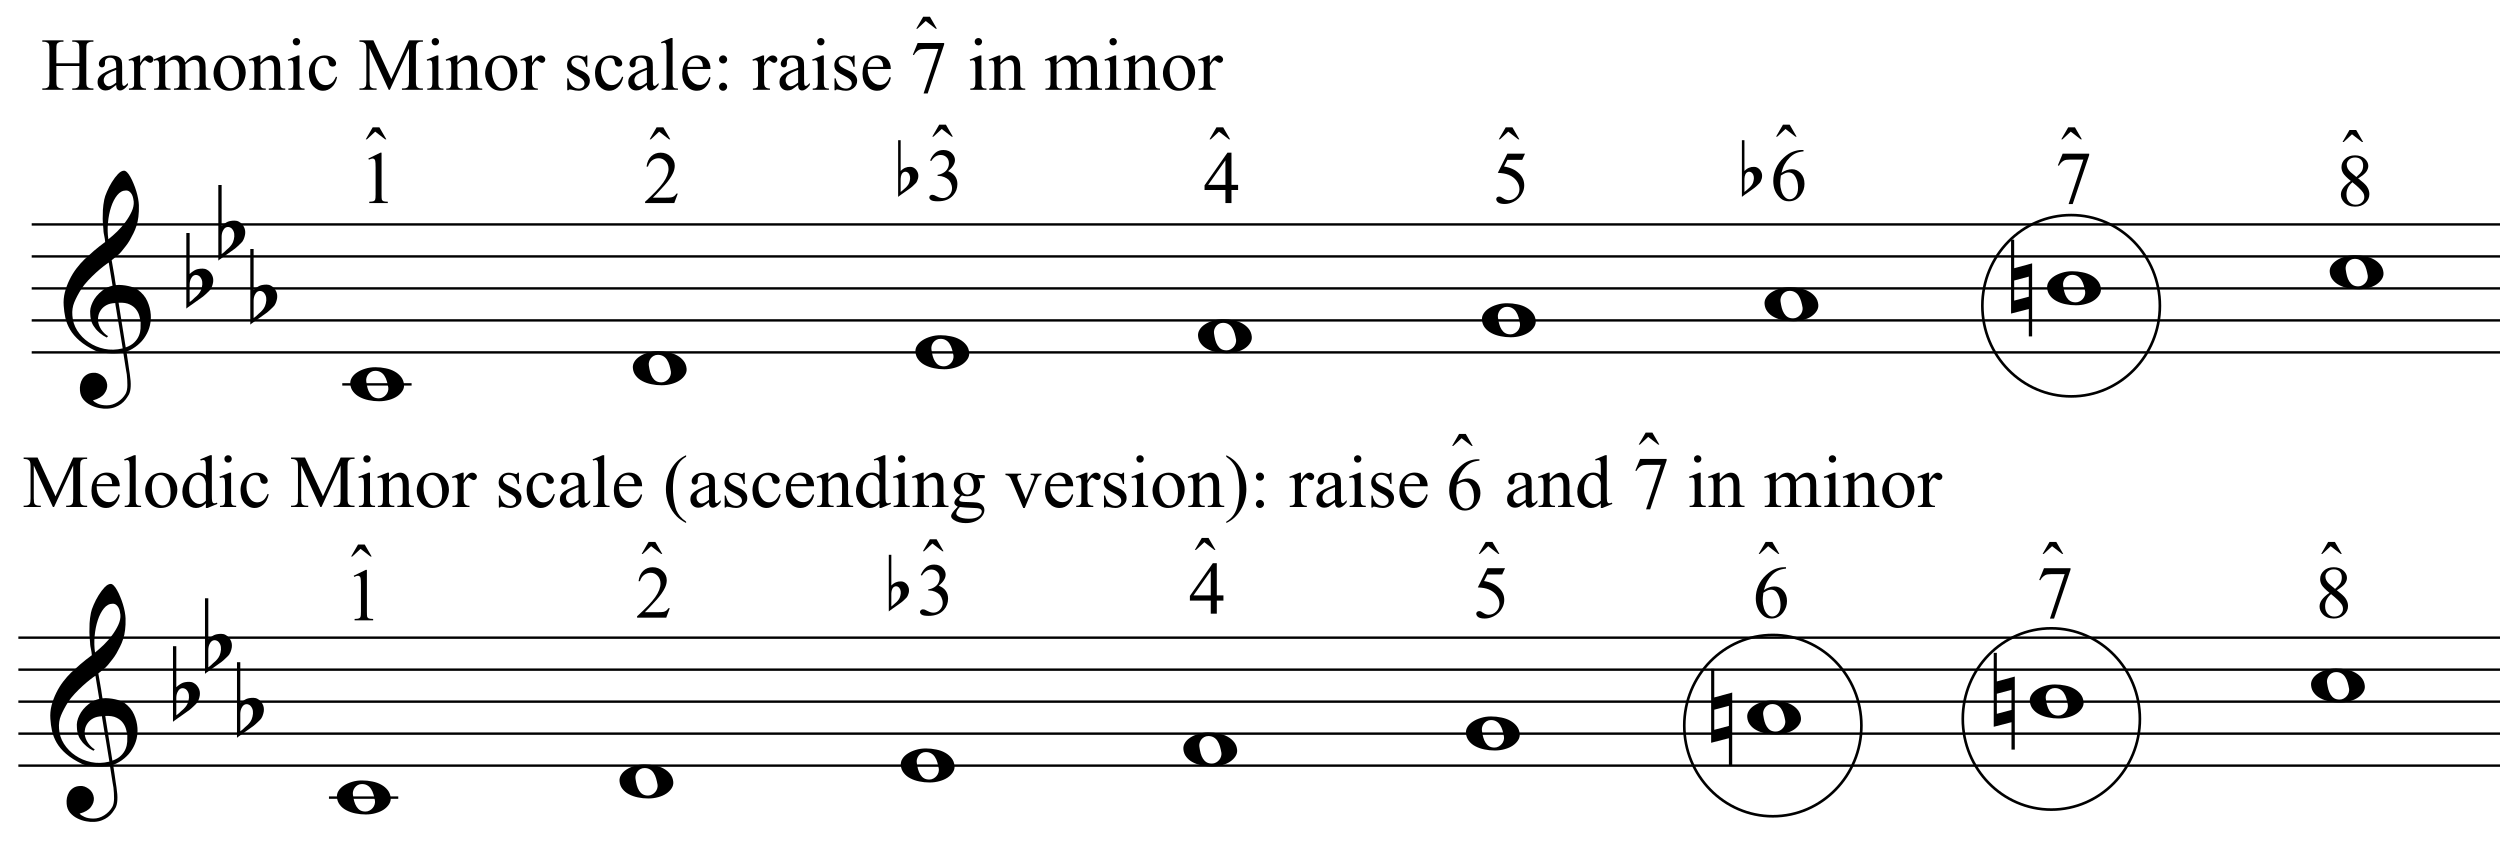 <?xml version="1.0" encoding="UTF-8"?>
<svg xmlns="http://www.w3.org/2000/svg" xmlns:xlink="http://www.w3.org/1999/xlink" width="400.5pt" height="137.5pt" viewBox="0 0 400.5 137.5" version="1.1">
<defs>
<g>
<symbol overflow="visible" id="glyph0-0">
<path style="stroke:none;" d=""/>
</symbol>
<symbol overflow="visible" id="glyph0-1">
<path style="stroke:none;" d="M 9.547 5.172 C 9.172 5.234 8.766 5.27 8.328 5.281 C 7.898 5.301 7.477 5.289 7.062 5.25 C 6.656 5.219 6.273 5.172 5.922 5.109 C 5.578 5.047 5.297 4.961 5.078 4.859 C 4.023 4.348 3.176 3.812 2.531 3.25 C 1.883 2.688 1.379 2.094 1.016 1.469 C 0.66 0.852 0.41 0.223 0.266 -0.422 C 0.129 -1.066 0.039 -1.719 0 -2.375 C -0.051 -3.082 0.008 -3.789 0.188 -4.5 C 0.375 -5.219 0.629 -5.898 0.953 -6.547 C 1.273 -7.203 1.645 -7.801 2.062 -8.344 C 2.477 -8.883 2.898 -9.363 3.328 -9.781 C 3.816 -10.238 4.328 -10.695 4.859 -11.156 C 5.398 -11.613 5.992 -12.082 6.641 -12.562 C 6.629 -12.738 6.613 -12.895 6.594 -13.031 C 6.57 -13.176 6.547 -13.316 6.516 -13.453 C 6.492 -13.598 6.461 -13.758 6.422 -13.938 C 6.391 -14.113 6.367 -14.332 6.359 -14.594 C 6.359 -14.707 6.344 -14.91 6.312 -15.203 C 6.281 -15.492 6.258 -15.848 6.25 -16.266 C 6.25 -16.68 6.258 -17.156 6.281 -17.688 C 6.312 -18.219 6.383 -18.773 6.5 -19.359 C 6.562 -19.691 6.707 -20.117 6.938 -20.641 C 7.164 -21.172 7.43 -21.68 7.734 -22.172 C 8.047 -22.672 8.367 -23.098 8.703 -23.453 C 9.047 -23.805 9.367 -23.984 9.672 -23.984 C 9.828 -23.984 9.992 -23.891 10.172 -23.703 C 10.348 -23.523 10.52 -23.281 10.688 -22.969 C 10.863 -22.664 11.031 -22.316 11.188 -21.922 C 11.352 -21.535 11.5 -21.133 11.625 -20.719 C 11.75 -20.312 11.848 -19.91 11.922 -19.516 C 11.992 -19.117 12.035 -18.77 12.047 -18.469 C 12.066 -17.758 12.039 -17.133 11.969 -16.594 C 11.906 -16.051 11.801 -15.566 11.656 -15.141 C 11.52 -14.711 11.359 -14.316 11.172 -13.953 C 10.992 -13.586 10.801 -13.223 10.594 -12.859 C 10.375 -12.484 10.148 -12.156 9.922 -11.875 C 9.703 -11.594 9.477 -11.312 9.25 -11.031 C 9 -10.727 8.738 -10.477 8.469 -10.281 C 8.207 -10.082 7.945 -9.867 7.688 -9.641 C 7.812 -8.941 7.922 -8.312 8.016 -7.75 C 8.055 -7.5 8.098 -7.258 8.141 -7.031 C 8.18 -6.801 8.211 -6.586 8.234 -6.391 C 8.266 -6.191 8.289 -6.023 8.312 -5.891 C 8.344 -5.766 8.359 -5.688 8.359 -5.656 C 8.691 -5.695 9.031 -5.695 9.375 -5.656 C 9.727 -5.625 10.062 -5.57 10.375 -5.5 C 10.695 -5.438 10.984 -5.348 11.234 -5.234 C 11.492 -5.129 11.695 -5.031 11.844 -4.938 C 12.582 -4.395 13.102 -3.77 13.406 -3.062 C 13.719 -2.363 13.898 -1.645 13.953 -0.906 C 13.992 -0.332 13.945 0.242 13.812 0.828 C 13.676 1.41 13.445 1.961 13.125 2.484 C 12.812 3.016 12.395 3.5 11.875 3.938 C 11.363 4.375 10.758 4.734 10.062 5.016 C 10.145 5.578 10.223 6.098 10.297 6.578 C 10.359 6.992 10.414 7.395 10.469 7.781 C 10.531 8.164 10.57 8.438 10.594 8.594 C 10.719 9.406 10.766 10.07 10.734 10.594 C 10.711 11.125 10.613 11.555 10.438 11.891 C 10.281 12.16 10.102 12.426 9.906 12.688 C 9.707 12.945 9.473 13.176 9.203 13.375 C 8.93 13.582 8.613 13.754 8.25 13.891 C 7.883 14.035 7.473 14.117 7.016 14.141 C 6.66 14.172 6.234 14.141 5.734 14.047 C 5.242 13.961 4.773 13.805 4.328 13.578 C 3.879 13.359 3.488 13.055 3.156 12.672 C 2.832 12.285 2.648 11.812 2.609 11.25 C 2.578 10.926 2.594 10.598 2.656 10.266 C 2.727 9.93 2.848 9.629 3.016 9.359 C 3.191 9.086 3.422 8.863 3.703 8.688 C 3.984 8.508 4.328 8.41 4.734 8.391 C 4.984 8.367 5.234 8.398 5.484 8.484 C 5.734 8.578 5.969 8.707 6.188 8.875 C 6.406 9.039 6.582 9.242 6.719 9.484 C 6.852 9.734 6.938 10.004 6.969 10.297 C 7.008 10.797 6.852 11.281 6.5 11.75 C 6.145 12.227 5.539 12.582 4.688 12.812 C 4.832 13 5.094 13.176 5.469 13.344 C 5.852 13.52 6.332 13.609 6.906 13.609 C 7.508 13.609 8.086 13.43 8.641 13.078 C 9.191 12.723 9.617 12.281 9.922 11.75 C 10.109 11.395 10.203 10.93 10.203 10.359 C 10.203 9.797 10.172 9.227 10.109 8.656 C 10.078 8.551 10.035 8.312 9.984 7.938 C 9.93 7.562 9.867 7.172 9.797 6.766 C 9.734 6.285 9.648 5.754 9.547 5.172 Z M 9.984 -20.812 C 9.453 -20.812 8.984 -20.562 8.578 -20.062 C 8.172 -19.562 7.844 -18.926 7.594 -18.156 C 7.344 -17.395 7.176 -16.555 7.094 -15.641 C 7.008 -14.723 7.031 -13.844 7.156 -13 C 7.602 -13.344 8.07 -13.754 8.562 -14.234 C 9.062 -14.723 9.508 -15.238 9.906 -15.781 C 10.312 -16.332 10.641 -16.883 10.891 -17.438 C 11.148 -18 11.258 -18.535 11.219 -19.047 C 11.195 -19.211 11.164 -19.395 11.125 -19.594 C 11.082 -19.801 11.016 -19.992 10.922 -20.172 C 10.828 -20.348 10.703 -20.5 10.547 -20.625 C 10.398 -20.75 10.211 -20.812 9.984 -20.812 Z M 9.938 4.328 C 10.531 4.117 10.988 3.848 11.312 3.516 C 11.645 3.191 11.891 2.836 12.047 2.453 C 12.203 2.078 12.289 1.695 12.312 1.312 C 12.332 0.926 12.336 0.582 12.328 0.281 C 12.297 0.039 12.234 -0.258 12.141 -0.625 C 12.055 -1 11.891 -1.359 11.641 -1.703 C 11.398 -2.047 11.051 -2.328 10.594 -2.547 C 10.145 -2.773 9.547 -2.867 8.797 -2.828 Z M 8.266 -2.781 C 7.703 -2.758 7.238 -2.648 6.875 -2.453 C 6.508 -2.254 6.223 -2.016 6.016 -1.734 C 5.805 -1.453 5.66 -1.156 5.578 -0.844 C 5.504 -0.531 5.477 -0.25 5.5 0 C 5.508 0.25 5.562 0.5 5.656 0.75 C 5.75 1.008 5.875 1.254 6.031 1.484 C 6.188 1.711 6.359 1.914 6.547 2.094 C 6.734 2.281 6.922 2.422 7.109 2.516 C 7.086 2.547 7.066 2.57 7.047 2.594 C 7.023 2.613 7 2.641 6.969 2.672 C 6.938 2.691 6.914 2.719 6.906 2.75 C 6.477 2.539 6.102 2.297 5.781 2.016 C 5.469 1.734 5.266 1.535 5.172 1.422 C 5.016 1.211 4.879 1.023 4.766 0.859 C 4.66 0.691 4.57 0.516 4.5 0.328 C 4.438 0.148 4.379 -0.047 4.328 -0.266 C 4.285 -0.484 4.258 -0.742 4.25 -1.047 C 4.219 -1.328 4.234 -1.629 4.297 -1.953 C 4.367 -2.273 4.484 -2.598 4.641 -2.922 C 4.797 -3.254 5 -3.57 5.25 -3.875 C 5.508 -4.188 5.812 -4.477 6.156 -4.75 C 6.332 -4.895 6.488 -5.004 6.625 -5.078 C 6.77 -5.16 6.906 -5.234 7.031 -5.297 C 7.156 -5.359 7.281 -5.406 7.406 -5.438 C 7.539 -5.477 7.68 -5.52 7.828 -5.562 L 7.219 -9.266 C 7.051 -9.172 6.781 -8.977 6.406 -8.688 C 6.039 -8.406 5.641 -8.066 5.203 -7.672 C 4.766 -7.273 4.332 -6.848 3.906 -6.391 C 3.477 -5.93 3.125 -5.488 2.844 -5.062 C 2.352 -4.281 1.973 -3.562 1.703 -2.906 C 1.43 -2.25 1.328 -1.539 1.391 -0.781 C 1.441 0.082 1.703 0.883 2.172 1.625 C 2.648 2.375 3.258 3 4 3.5 C 4.738 4.008 5.578 4.363 6.516 4.562 C 7.461 4.758 8.441 4.734 9.453 4.484 C 9.234 3.129 9.035 1.922 8.859 0.859 C 8.773 0.41 8.695 -0.031 8.625 -0.469 C 8.562 -0.906 8.5 -1.297 8.438 -1.641 C 8.375 -1.984 8.328 -2.258 8.297 -2.469 C 8.273 -2.676 8.266 -2.781 8.266 -2.781 Z M 8.266 -2.781 "/>
</symbol>
<symbol overflow="visible" id="glyph0-2">
<path style="stroke:none;" d="M 0.531 -7.25 L 0.531 -2.312 C 0.719 -2.488 0.895 -2.629 1.062 -2.734 C 1.227 -2.848 1.383 -2.938 1.531 -3 C 1.688 -3.062 1.848 -3.102 2.016 -3.125 C 2.191 -3.156 2.391 -3.172 2.609 -3.172 C 2.867 -3.172 3.098 -3.113 3.297 -3 C 3.504 -2.895 3.68 -2.754 3.828 -2.578 C 3.984 -2.398 4.102 -2.203 4.188 -1.984 C 4.27 -1.766 4.312 -1.555 4.312 -1.359 C 4.32 -1.141 4.297 -0.922 4.234 -0.703 C 4.18 -0.492 4.113 -0.301 4.031 -0.125 C 3.938 0.102 3.785 0.305 3.578 0.484 C 3.379 0.672 3.195 0.844 3.031 1 C 2.977 1.062 2.863 1.16 2.688 1.297 C 2.508 1.43 2.305 1.578 2.078 1.734 C 1.859 1.898 1.625 2.066 1.375 2.234 C 1.125 2.41 0.895 2.57 0.688 2.719 C 0.488 2.863 0.32 2.984 0.188 3.078 C 0.062 3.18 0 3.234 0 3.234 L 0 -8.875 L 0.531 -8.875 Z M 2.188 -1.859 C 2.125 -1.941 2.035 -2.008 1.922 -2.062 C 1.805 -2.125 1.676 -2.156 1.531 -2.156 C 1.395 -2.156 1.258 -2.113 1.125 -2.031 C 0.988 -1.945 0.867 -1.801 0.766 -1.594 C 0.617 -1.332 0.539 -1.008 0.531 -0.625 C 0.531 -0.238 0.531 0.113 0.531 0.438 L 0.531 2.188 C 0.531 2.188 0.57 2.156 0.656 2.094 C 0.738 2.039 0.836 1.961 0.953 1.859 C 1.066 1.754 1.188 1.641 1.312 1.516 C 1.445 1.391 1.57 1.281 1.688 1.188 C 1.875 1.008 2.035 0.816 2.172 0.609 C 2.305 0.41 2.41 0.156 2.484 -0.156 C 2.566 -0.477 2.586 -0.785 2.547 -1.078 C 2.504 -1.379 2.383 -1.641 2.188 -1.859 Z M 2.188 -1.859 "/>
</symbol>
<symbol overflow="visible" id="glyph0-3">
<path style="stroke:none;" d="M 0 -0.062 C -0.031 -0.414 0.051 -0.754 0.25 -1.078 C 0.445 -1.398 0.727 -1.68 1.094 -1.922 C 1.469 -2.172 1.906 -2.367 2.406 -2.516 C 2.906 -2.672 3.441 -2.75 4.016 -2.75 C 4.586 -2.75 5.141 -2.691 5.672 -2.578 C 6.211 -2.473 6.691 -2.301 7.109 -2.062 C 7.523 -1.832 7.867 -1.539 8.141 -1.188 C 8.41 -0.844 8.566 -0.43 8.609 0.047 C 8.641 0.398 8.555 0.734 8.359 1.047 C 8.16 1.367 7.879 1.656 7.516 1.906 C 7.148 2.156 6.719 2.348 6.219 2.484 C 5.719 2.629 5.18 2.703 4.609 2.703 C 4.035 2.703 3.484 2.645 2.953 2.531 C 2.422 2.426 1.941 2.258 1.516 2.031 C 1.086 1.812 0.738 1.523 0.469 1.172 C 0.195 0.828 0.039 0.414 0 -0.062 Z M 2.562 -0.453 C 2.613 -0.078 2.68 0.27 2.766 0.594 C 2.859 0.926 2.984 1.211 3.141 1.453 C 3.297 1.703 3.488 1.895 3.719 2.031 C 3.945 2.164 4.234 2.234 4.578 2.234 C 4.816 2.234 5.035 2.176 5.234 2.062 C 5.43 1.957 5.598 1.82 5.734 1.656 C 5.867 1.5 5.969 1.316 6.031 1.109 C 6.094 0.91 6.113 0.719 6.094 0.531 C 6.031 0.164 5.953 -0.176 5.859 -0.5 C 5.766 -0.832 5.633 -1.125 5.469 -1.375 C 5.312 -1.625 5.113 -1.816 4.875 -1.953 C 4.633 -2.098 4.344 -2.172 4 -2.172 C 3.75 -2.172 3.523 -2.113 3.328 -2 C 3.141 -1.895 2.984 -1.758 2.859 -1.594 C 2.742 -1.438 2.656 -1.254 2.594 -1.047 C 2.539 -0.836 2.531 -0.641 2.562 -0.453 Z M 2.562 -0.453 "/>
</symbol>
<symbol overflow="visible" id="glyph0-4">
<path style="stroke:none;" d="M 0.484 -1.266 L 0.484 1.953 L 2.828 1.328 L 2.828 -1.891 Z M 3.359 -4.016 L 3.359 7.688 L 2.828 7.688 L 2.828 3.297 L -0.016 4.031 L -0.016 -7.812 L 0.484 -7.812 L 0.484 -3.234 Z M 3.359 -4.016 "/>
</symbol>
<symbol overflow="visible" id="glyph1-0">
<path style="stroke:none;" d="M 0.359 0 L 0.359 -1.609 L 1.641 -1.609 L 1.641 0 Z M 0.391 -0.047 L 1.594 -0.047 L 1.594 -1.562 L 0.391 -1.562 Z M 0.391 -0.047 "/>
</symbol>
<symbol overflow="visible" id="glyph1-1">
<path style="stroke:none;" d=""/>
</symbol>
<symbol overflow="visible" id="glyph2-0">
<path style="stroke:none;" d="M 1.656 0 L 1.656 -7.469 L 7.641 -7.469 L 7.641 0 Z M 1.844 -0.188 L 7.453 -0.188 L 7.453 -7.281 L 1.844 -7.281 Z M 1.844 -0.188 "/>
</symbol>
<symbol overflow="visible" id="glyph2-1">
<path style="stroke:none;" d="M 1.453 -8.078 L 2.531 -8.078 L 3.641 -6.156 L 3.453 -6.156 L 1.859 -7.391 L 0.531 -6.156 L 0.344 -6.156 Z M 1.453 -8.078 "/>
</symbol>
<symbol overflow="visible" id="glyph2-2">
<path style="stroke:none;" d="M 1.406 -7.141 L 3.328 -8.078 L 3.516 -8.078 L 3.516 -1.391 C 3.516 -0.953 3.531 -0.676 3.562 -0.562 C 3.602 -0.457 3.68 -0.375 3.797 -0.312 C 3.922 -0.258 4.16 -0.227 4.516 -0.219 L 4.516 0 L 1.547 0 L 1.547 -0.219 C 1.91 -0.227 2.145 -0.258 2.25 -0.312 C 2.363 -0.363 2.441 -0.438 2.484 -0.531 C 2.535 -0.633 2.562 -0.922 2.562 -1.391 L 2.562 -5.672 C 2.562 -6.242 2.539 -6.613 2.5 -6.781 C 2.469 -6.906 2.414 -6.992 2.344 -7.047 C 2.27 -7.109 2.188 -7.141 2.094 -7.141 C 1.945 -7.141 1.742 -7.078 1.484 -6.953 Z M 1.406 -7.141 "/>
</symbol>
<symbol overflow="visible" id="glyph2-3">
<path style="stroke:none;" d="M 5.484 -1.516 L 4.922 0 L 0.25 0 L 0.25 -0.219 C 1.625 -1.469 2.594 -2.488 3.156 -3.281 C 3.719 -4.082 4 -4.812 4 -5.469 C 4 -5.969 3.844 -6.379 3.531 -6.703 C 3.227 -7.023 2.863 -7.188 2.438 -7.188 C 2.039 -7.188 1.688 -7.07 1.375 -6.844 C 1.07 -6.613 0.848 -6.281 0.703 -5.844 L 0.484 -5.844 C 0.578 -6.562 0.828 -7.113 1.234 -7.5 C 1.641 -7.883 2.145 -8.078 2.75 -8.078 C 3.383 -8.078 3.914 -7.867 4.344 -7.453 C 4.781 -7.047 5 -6.562 5 -6 C 5 -5.602 4.906 -5.203 4.719 -4.797 C 4.426 -4.172 3.957 -3.504 3.312 -2.797 C 2.344 -1.734 1.738 -1.094 1.5 -0.875 L 3.562 -0.875 C 3.988 -0.875 4.285 -0.891 4.453 -0.922 C 4.617 -0.953 4.77 -1.016 4.906 -1.109 C 5.039 -1.211 5.16 -1.348 5.266 -1.516 Z M 5.484 -1.516 "/>
</symbol>
<symbol overflow="visible" id="glyph2-4">
<path style="stroke:none;" d="M 0.609 -6.406 C 0.836 -6.938 1.125 -7.348 1.469 -7.641 C 1.812 -7.93 2.238 -8.078 2.75 -8.078 C 3.383 -8.078 3.867 -7.867 4.203 -7.453 C 4.461 -7.148 4.594 -6.82 4.594 -6.469 C 4.594 -5.895 4.227 -5.301 3.5 -4.688 C 3.988 -4.5 4.359 -4.227 4.609 -3.875 C 4.859 -3.52 4.984 -3.102 4.984 -2.625 C 4.984 -1.938 4.766 -1.344 4.328 -0.844 C 3.766 -0.188 2.941 0.141 1.859 0.141 C 1.328 0.141 0.961 0.078 0.766 -0.047 C 0.578 -0.18 0.484 -0.328 0.484 -0.484 C 0.484 -0.598 0.531 -0.695 0.625 -0.781 C 0.719 -0.863 0.828 -0.906 0.953 -0.906 C 1.047 -0.906 1.145 -0.891 1.25 -0.859 C 1.312 -0.836 1.457 -0.766 1.688 -0.641 C 1.926 -0.523 2.094 -0.457 2.188 -0.438 C 2.332 -0.395 2.484 -0.375 2.641 -0.375 C 3.035 -0.375 3.379 -0.523 3.672 -0.828 C 3.973 -1.141 4.125 -1.504 4.125 -1.922 C 4.125 -2.223 4.055 -2.52 3.922 -2.812 C 3.816 -3.031 3.703 -3.195 3.578 -3.312 C 3.41 -3.469 3.18 -3.609 2.891 -3.734 C 2.598 -3.859 2.301 -3.922 2 -3.922 L 1.812 -3.922 L 1.812 -4.109 C 2.125 -4.141 2.43 -4.242 2.734 -4.422 C 3.047 -4.609 3.27 -4.832 3.406 -5.094 C 3.551 -5.352 3.625 -5.633 3.625 -5.938 C 3.625 -6.344 3.5 -6.664 3.25 -6.906 C 3 -7.156 2.688 -7.281 2.312 -7.281 C 1.707 -7.281 1.203 -6.957 0.797 -6.312 Z M 0.609 -6.406 "/>
</symbol>
<symbol overflow="visible" id="glyph2-5">
<path style="stroke:none;" d="M 5.562 -2.922 L 5.562 -2.094 L 4.5 -2.094 L 4.5 0 L 3.531 0 L 3.531 -2.094 L 0.188 -2.094 L 0.188 -2.844 L 3.859 -8.078 L 4.5 -8.078 L 4.5 -2.922 Z M 3.531 -2.922 L 3.531 -6.844 L 0.766 -2.922 Z M 3.531 -2.922 "/>
</symbol>
<symbol overflow="visible" id="glyph2-6">
<path style="stroke:none;" d="M 5.188 -7.922 L 4.734 -6.922 L 2.359 -6.922 L 1.828 -5.859 C 2.859 -5.703 3.676 -5.316 4.281 -4.703 C 4.801 -4.18 5.062 -3.562 5.062 -2.844 C 5.062 -2.426 4.973 -2.039 4.797 -1.688 C 4.629 -1.332 4.414 -1.031 4.156 -0.781 C 3.906 -0.531 3.625 -0.332 3.312 -0.188 C 2.863 0.031 2.406 0.141 1.938 0.141 C 1.457 0.141 1.109 0.062 0.891 -0.094 C 0.68 -0.258 0.578 -0.441 0.578 -0.641 C 0.578 -0.742 0.617 -0.836 0.703 -0.922 C 0.797 -1.004 0.91 -1.047 1.047 -1.047 C 1.148 -1.047 1.238 -1.031 1.312 -1 C 1.383 -0.969 1.516 -0.891 1.703 -0.766 C 1.992 -0.566 2.285 -0.469 2.578 -0.469 C 3.035 -0.469 3.438 -0.641 3.781 -0.984 C 4.125 -1.328 4.297 -1.742 4.297 -2.234 C 4.297 -2.711 4.141 -3.16 3.828 -3.578 C 3.523 -3.992 3.102 -4.312 2.562 -4.531 C 2.145 -4.707 1.566 -4.812 0.828 -4.844 L 2.359 -7.922 Z M 5.188 -7.922 "/>
</symbol>
<symbol overflow="visible" id="glyph2-7">
<path style="stroke:none;" d="M 5.359 -8.078 L 5.359 -7.859 C 4.848 -7.805 4.426 -7.703 4.094 -7.547 C 3.77 -7.398 3.445 -7.164 3.125 -6.844 C 2.812 -6.531 2.551 -6.18 2.344 -5.797 C 2.133 -5.41 1.961 -4.953 1.828 -4.422 C 2.391 -4.805 2.953 -5 3.516 -5 C 4.055 -5 4.523 -4.781 4.922 -4.344 C 5.316 -3.906 5.516 -3.344 5.516 -2.656 C 5.516 -2 5.316 -1.398 4.922 -0.859 C 4.43 -0.191 3.789 0.141 3 0.141 C 2.457 0.141 2 -0.035 1.625 -0.391 C 0.883 -1.086 0.516 -1.992 0.516 -3.109 C 0.516 -3.816 0.656 -4.488 0.938 -5.125 C 1.219 -5.758 1.625 -6.32 2.156 -6.812 C 2.688 -7.312 3.191 -7.645 3.672 -7.812 C 4.148 -7.988 4.598 -8.078 5.016 -8.078 Z M 1.734 -3.984 C 1.66 -3.461 1.625 -3.039 1.625 -2.719 C 1.625 -2.344 1.691 -1.938 1.828 -1.5 C 1.961 -1.062 2.172 -0.719 2.453 -0.469 C 2.648 -0.281 2.891 -0.188 3.172 -0.188 C 3.504 -0.188 3.805 -0.344 4.078 -0.656 C 4.348 -0.977 4.484 -1.438 4.484 -2.031 C 4.484 -2.695 4.348 -3.27 4.078 -3.75 C 3.816 -4.238 3.441 -4.484 2.953 -4.484 C 2.805 -4.484 2.645 -4.453 2.469 -4.391 C 2.301 -4.328 2.055 -4.191 1.734 -3.984 Z M 1.734 -3.984 "/>
</symbol>
<symbol overflow="visible" id="glyph2-8">
<path style="stroke:none;" d="M 2.297 -3.984 C 1.672 -4.492 1.266 -4.906 1.078 -5.219 C 0.898 -5.531 0.812 -5.852 0.812 -6.188 C 0.812 -6.707 1.008 -7.148 1.406 -7.516 C 1.801 -7.891 2.328 -8.078 2.984 -8.078 C 3.629 -8.078 4.145 -7.898 4.531 -7.547 C 4.914 -7.203 5.109 -6.812 5.109 -6.375 C 5.109 -6.082 5.004 -5.781 4.797 -5.469 C 4.586 -5.156 4.148 -4.797 3.484 -4.391 C 4.172 -3.859 4.625 -3.441 4.844 -3.141 C 5.133 -2.734 5.281 -2.312 5.281 -1.875 C 5.281 -1.32 5.066 -0.848 4.641 -0.453 C 4.223 -0.055 3.672 0.141 2.984 0.141 C 2.234 0.141 1.645 -0.094 1.219 -0.562 C 0.883 -0.938 0.719 -1.348 0.719 -1.797 C 0.719 -2.148 0.836 -2.5 1.078 -2.844 C 1.316 -3.188 1.723 -3.566 2.297 -3.984 Z M 3.203 -4.609 C 3.672 -5.023 3.969 -5.352 4.094 -5.594 C 4.219 -5.844 4.281 -6.125 4.281 -6.438 C 4.281 -6.844 4.164 -7.16 3.938 -7.391 C 3.707 -7.617 3.395 -7.734 3 -7.734 C 2.602 -7.734 2.281 -7.617 2.031 -7.391 C 1.781 -7.16 1.656 -6.895 1.656 -6.594 C 1.656 -6.383 1.707 -6.176 1.812 -5.969 C 1.914 -5.77 2.062 -5.582 2.25 -5.406 Z M 2.562 -3.766 C 2.238 -3.492 2 -3.195 1.844 -2.875 C 1.688 -2.551 1.609 -2.203 1.609 -1.828 C 1.609 -1.328 1.742 -0.926 2.016 -0.625 C 2.297 -0.32 2.648 -0.172 3.078 -0.172 C 3.492 -0.172 3.828 -0.289 4.078 -0.531 C 4.336 -0.77 4.469 -1.055 4.469 -1.391 C 4.469 -1.672 4.395 -1.922 4.25 -2.141 C 3.969 -2.555 3.406 -3.098 2.562 -3.766 Z M 2.562 -3.766 "/>
</symbol>
<symbol overflow="visible" id="glyph2-9">
<path style="stroke:none;" d="M 1.203 -7.922 L 5.453 -7.922 L 5.453 -7.688 L 2.812 0.156 L 2.156 0.156 L 4.516 -6.969 L 2.344 -6.969 C 1.906 -6.969 1.594 -6.914 1.406 -6.812 C 1.07 -6.625 0.805 -6.348 0.609 -5.984 L 0.438 -6.047 Z M 1.203 -7.922 "/>
</symbol>
<symbol overflow="visible" id="glyph2-10">
<path style="stroke:none;" d="M 4.891 0 L 1.828 -6.656 L 1.828 -1.375 C 1.828 -0.883 1.879 -0.582 1.984 -0.469 C 2.129 -0.301 2.359 -0.219 2.672 -0.219 L 2.953 -0.219 L 2.953 0 L 0.203 0 L 0.203 -0.219 L 0.484 -0.219 C 0.816 -0.219 1.051 -0.316 1.188 -0.516 C 1.27 -0.641 1.312 -0.926 1.312 -1.375 L 1.312 -6.547 C 1.312 -6.891 1.273 -7.141 1.203 -7.297 C 1.148 -7.41 1.051 -7.504 0.906 -7.578 C 0.758 -7.66 0.523 -7.703 0.203 -7.703 L 0.203 -7.922 L 2.438 -7.922 L 5.312 -1.719 L 8.141 -7.922 L 10.375 -7.922 L 10.375 -7.703 L 10.109 -7.703 C 9.766 -7.703 9.523 -7.598 9.391 -7.391 C 9.297 -7.266 9.25 -6.984 9.25 -6.547 L 9.25 -1.375 C 9.25 -0.883 9.305 -0.582 9.422 -0.469 C 9.566 -0.301 9.797 -0.219 10.109 -0.219 L 10.375 -0.219 L 10.375 0 L 7.016 0 L 7.016 -0.219 L 7.297 -0.219 C 7.629 -0.219 7.863 -0.316 8 -0.516 C 8.094 -0.641 8.141 -0.926 8.141 -1.375 L 8.141 -6.656 L 5.078 0 Z M 4.891 0 "/>
</symbol>
<symbol overflow="visible" id="glyph2-11">
<path style="stroke:none;" d="M 1.266 -3.328 C 1.266 -2.535 1.457 -1.914 1.844 -1.469 C 2.238 -1.008 2.695 -0.781 3.219 -0.781 C 3.57 -0.781 3.875 -0.875 4.125 -1.062 C 4.383 -1.258 4.602 -1.594 4.781 -2.062 L 4.969 -1.953 C 4.883 -1.422 4.645 -0.938 4.25 -0.5 C 3.863 -0.062 3.375 0.156 2.781 0.156 C 2.133 0.156 1.582 -0.094 1.125 -0.594 C 0.664 -1.094 0.438 -1.766 0.438 -2.609 C 0.438 -3.516 0.672 -4.223 1.141 -4.734 C 1.609 -5.254 2.195 -5.516 2.906 -5.516 C 3.508 -5.516 4.004 -5.316 4.391 -4.922 C 4.773 -4.523 4.969 -3.992 4.969 -3.328 Z M 1.266 -3.672 L 3.75 -3.672 C 3.727 -4.016 3.688 -4.254 3.625 -4.391 C 3.531 -4.609 3.383 -4.781 3.188 -4.906 C 3 -5.031 2.797 -5.094 2.578 -5.094 C 2.254 -5.094 1.969 -4.969 1.719 -4.719 C 1.469 -4.469 1.316 -4.117 1.266 -3.672 Z M 1.266 -3.672 "/>
</symbol>
<symbol overflow="visible" id="glyph2-12">
<path style="stroke:none;" d="M 2.219 -8.297 L 2.219 -1.203 C 2.219 -0.867 2.238 -0.645 2.281 -0.531 C 2.332 -0.426 2.406 -0.344 2.5 -0.281 C 2.602 -0.227 2.797 -0.203 3.078 -0.203 L 3.078 0 L 0.453 0 L 0.453 -0.203 C 0.703 -0.203 0.867 -0.227 0.953 -0.281 C 1.047 -0.332 1.117 -0.414 1.172 -0.531 C 1.223 -0.656 1.25 -0.879 1.25 -1.203 L 1.25 -6.062 C 1.25 -6.664 1.234 -7.035 1.203 -7.172 C 1.172 -7.316 1.125 -7.41 1.062 -7.453 C 1.008 -7.504 0.938 -7.531 0.844 -7.531 C 0.738 -7.531 0.609 -7.5 0.453 -7.438 L 0.359 -7.641 L 1.953 -8.297 Z M 2.219 -8.297 "/>
</symbol>
<symbol overflow="visible" id="glyph2-13">
<path style="stroke:none;" d="M 2.984 -5.5 C 3.797 -5.5 4.445 -5.191 4.938 -4.578 C 5.352 -4.055 5.562 -3.453 5.562 -2.766 C 5.562 -2.285 5.445 -1.801 5.219 -1.312 C 4.988 -0.82 4.672 -0.453 4.266 -0.203 C 3.867 0.035 3.422 0.156 2.922 0.156 C 2.117 0.156 1.477 -0.16 1 -0.797 C 0.602 -1.336 0.406 -1.945 0.406 -2.625 C 0.406 -3.113 0.523 -3.598 0.766 -4.078 C 1.004 -4.566 1.32 -4.926 1.719 -5.156 C 2.125 -5.383 2.547 -5.5 2.984 -5.5 Z M 2.812 -5.125 C 2.602 -5.125 2.395 -5.062 2.188 -4.938 C 1.977 -4.812 1.805 -4.594 1.672 -4.281 C 1.547 -3.977 1.484 -3.586 1.484 -3.109 C 1.484 -2.328 1.641 -1.656 1.953 -1.094 C 2.266 -0.531 2.672 -0.25 3.172 -0.25 C 3.547 -0.25 3.859 -0.406 4.109 -0.719 C 4.359 -1.031 4.484 -1.566 4.484 -2.328 C 4.484 -3.273 4.273 -4.02 3.859 -4.562 C 3.586 -4.938 3.238 -5.125 2.812 -5.125 Z M 2.812 -5.125 "/>
</symbol>
<symbol overflow="visible" id="glyph2-14">
<path style="stroke:none;" d="M 4.156 -0.594 C 3.895 -0.32 3.641 -0.129 3.391 -0.016 C 3.141 0.098 2.867 0.156 2.578 0.156 C 1.992 0.156 1.484 -0.082 1.047 -0.562 C 0.609 -1.051 0.391 -1.68 0.391 -2.453 C 0.391 -3.211 0.629 -3.91 1.109 -4.547 C 1.598 -5.191 2.223 -5.516 2.984 -5.516 C 3.453 -5.516 3.844 -5.363 4.156 -5.062 L 4.156 -6.047 C 4.156 -6.66 4.141 -7.035 4.109 -7.172 C 4.078 -7.316 4.031 -7.41 3.969 -7.453 C 3.906 -7.504 3.828 -7.531 3.734 -7.531 C 3.629 -7.531 3.492 -7.5 3.328 -7.438 L 3.25 -7.641 L 4.844 -8.297 L 5.109 -8.297 L 5.109 -2.125 C 5.109 -1.488 5.125 -1.102 5.156 -0.969 C 5.188 -0.832 5.234 -0.734 5.297 -0.672 C 5.359 -0.617 5.43 -0.594 5.516 -0.594 C 5.617 -0.594 5.758 -0.629 5.938 -0.703 L 6 -0.5 L 4.422 0.156 L 4.156 0.156 Z M 4.156 -1.016 L 4.156 -3.766 C 4.125 -4.023 4.051 -4.266 3.938 -4.484 C 3.82 -4.703 3.664 -4.863 3.469 -4.969 C 3.281 -5.082 3.094 -5.141 2.906 -5.141 C 2.57 -5.141 2.27 -4.988 2 -4.688 C 1.645 -4.281 1.469 -3.688 1.469 -2.906 C 1.469 -2.125 1.633 -1.523 1.969 -1.109 C 2.312 -0.691 2.695 -0.484 3.125 -0.484 C 3.477 -0.484 3.82 -0.66 4.156 -1.016 Z M 4.156 -1.016 "/>
</symbol>
<symbol overflow="visible" id="glyph2-15">
<path style="stroke:none;" d="M 1.734 -8.297 C 1.898 -8.297 2.039 -8.238 2.156 -8.125 C 2.27 -8.008 2.328 -7.867 2.328 -7.703 C 2.328 -7.547 2.27 -7.406 2.156 -7.281 C 2.039 -7.164 1.898 -7.109 1.734 -7.109 C 1.566 -7.109 1.426 -7.164 1.312 -7.281 C 1.195 -7.406 1.141 -7.547 1.141 -7.703 C 1.141 -7.867 1.195 -8.008 1.312 -8.125 C 1.426 -8.238 1.566 -8.297 1.734 -8.297 Z M 2.219 -5.5 L 2.219 -1.203 C 2.219 -0.867 2.238 -0.645 2.281 -0.531 C 2.332 -0.426 2.406 -0.344 2.5 -0.281 C 2.602 -0.227 2.781 -0.203 3.031 -0.203 L 3.031 0 L 0.438 0 L 0.438 -0.203 C 0.695 -0.203 0.867 -0.227 0.953 -0.281 C 1.047 -0.332 1.117 -0.414 1.172 -0.531 C 1.223 -0.656 1.25 -0.879 1.25 -1.203 L 1.25 -3.266 C 1.25 -3.848 1.234 -4.223 1.203 -4.391 C 1.172 -4.516 1.125 -4.602 1.062 -4.656 C 1.008 -4.707 0.93 -4.734 0.828 -4.734 C 0.723 -4.734 0.594 -4.703 0.438 -4.641 L 0.344 -4.844 L 1.969 -5.5 Z M 2.219 -5.5 "/>
</symbol>
<symbol overflow="visible" id="glyph2-16">
<path style="stroke:none;" d="M 4.922 -2.031 C 4.773 -1.32 4.488 -0.781 4.062 -0.406 C 3.645 -0.031 3.18 0.156 2.672 0.156 C 2.066 0.156 1.535 -0.094 1.078 -0.594 C 0.629 -1.102 0.406 -1.797 0.406 -2.672 C 0.406 -3.504 0.656 -4.18 1.156 -4.703 C 1.656 -5.234 2.254 -5.5 2.953 -5.5 C 3.484 -5.5 3.914 -5.359 4.25 -5.078 C 4.594 -4.805 4.766 -4.52 4.766 -4.219 C 4.766 -4.07 4.719 -3.953 4.625 -3.859 C 4.531 -3.766 4.395 -3.719 4.219 -3.719 C 3.988 -3.719 3.816 -3.797 3.703 -3.953 C 3.629 -4.023 3.582 -4.176 3.562 -4.406 C 3.539 -4.633 3.461 -4.812 3.328 -4.938 C 3.191 -5.051 3.004 -5.109 2.766 -5.109 C 2.379 -5.109 2.066 -4.969 1.828 -4.688 C 1.516 -4.301 1.359 -3.797 1.359 -3.172 C 1.359 -2.535 1.516 -1.973 1.828 -1.484 C 2.141 -0.992 2.562 -0.75 3.094 -0.75 C 3.477 -0.75 3.82 -0.879 4.125 -1.141 C 4.332 -1.316 4.539 -1.641 4.75 -2.109 Z M 4.922 -2.031 "/>
</symbol>
<symbol overflow="visible" id="glyph2-17">
<path style="stroke:none;" d=""/>
</symbol>
<symbol overflow="visible" id="glyph2-18">
<path style="stroke:none;" d="M 1.938 -4.375 C 2.562 -5.125 3.156 -5.5 3.719 -5.5 C 4.008 -5.5 4.258 -5.426 4.469 -5.281 C 4.688 -5.133 4.859 -4.895 4.984 -4.562 C 5.066 -4.332 5.109 -3.973 5.109 -3.484 L 5.109 -1.203 C 5.109 -0.867 5.133 -0.641 5.188 -0.516 C 5.227 -0.422 5.297 -0.344 5.391 -0.281 C 5.484 -0.227 5.66 -0.203 5.922 -0.203 L 5.922 0 L 3.281 0 L 3.281 -0.203 L 3.391 -0.203 C 3.641 -0.203 3.812 -0.238 3.906 -0.312 C 4.008 -0.395 4.082 -0.508 4.125 -0.656 C 4.133 -0.719 4.141 -0.898 4.141 -1.203 L 4.141 -3.391 C 4.141 -3.879 4.078 -4.234 3.953 -4.453 C 3.828 -4.672 3.613 -4.781 3.312 -4.781 C 2.852 -4.781 2.395 -4.531 1.938 -4.031 L 1.938 -1.203 C 1.938 -0.848 1.957 -0.625 2 -0.531 C 2.051 -0.426 2.125 -0.344 2.219 -0.281 C 2.312 -0.227 2.504 -0.203 2.797 -0.203 L 2.797 0 L 0.156 0 L 0.156 -0.203 L 0.281 -0.203 C 0.551 -0.203 0.734 -0.27 0.828 -0.406 C 0.922 -0.551 0.969 -0.816 0.969 -1.203 L 0.969 -3.188 C 0.969 -3.832 0.953 -4.223 0.922 -4.359 C 0.891 -4.504 0.844 -4.602 0.781 -4.656 C 0.727 -4.707 0.648 -4.734 0.547 -4.734 C 0.441 -4.734 0.312 -4.703 0.156 -4.641 L 0.062 -4.844 L 1.688 -5.5 L 1.938 -5.5 Z M 1.938 -4.375 "/>
</symbol>
<symbol overflow="visible" id="glyph2-19">
<path style="stroke:none;" d="M 1.938 -5.5 L 1.938 -4.297 C 2.383 -5.098 2.844 -5.5 3.312 -5.5 C 3.531 -5.5 3.707 -5.43 3.844 -5.297 C 3.988 -5.172 4.062 -5.023 4.062 -4.859 C 4.062 -4.703 4.008 -4.57 3.906 -4.469 C 3.801 -4.363 3.68 -4.312 3.547 -4.312 C 3.41 -4.312 3.254 -4.379 3.078 -4.516 C 2.91 -4.648 2.785 -4.719 2.703 -4.719 C 2.641 -4.719 2.566 -4.676 2.484 -4.594 C 2.305 -4.438 2.125 -4.176 1.938 -3.812 L 1.938 -1.25 C 1.938 -0.957 1.973 -0.734 2.047 -0.578 C 2.098 -0.473 2.188 -0.383 2.312 -0.312 C 2.445 -0.238 2.633 -0.203 2.875 -0.203 L 2.875 0 L 0.141 0 L 0.141 -0.203 C 0.41 -0.203 0.609 -0.25 0.734 -0.344 C 0.836 -0.406 0.91 -0.504 0.953 -0.641 C 0.961 -0.703 0.969 -0.891 0.969 -1.203 L 0.969 -3.281 C 0.969 -3.895 0.957 -4.258 0.938 -4.375 C 0.914 -4.5 0.867 -4.586 0.797 -4.641 C 0.723 -4.703 0.641 -4.734 0.547 -4.734 C 0.422 -4.734 0.285 -4.703 0.141 -4.641 L 0.078 -4.844 L 1.688 -5.5 Z M 1.938 -5.5 "/>
</symbol>
<symbol overflow="visible" id="glyph2-20">
<path style="stroke:none;" d="M 3.828 -5.5 L 3.828 -3.688 L 3.641 -3.688 C 3.492 -4.258 3.301 -4.645 3.062 -4.844 C 2.832 -5.051 2.539 -5.156 2.188 -5.156 C 1.914 -5.156 1.691 -5.082 1.516 -4.938 C 1.348 -4.801 1.266 -4.645 1.266 -4.469 C 1.266 -4.25 1.328 -4.062 1.453 -3.906 C 1.578 -3.75 1.82 -3.578 2.188 -3.391 L 3.047 -2.984 C 3.836 -2.598 4.234 -2.086 4.234 -1.453 C 4.234 -0.973 4.047 -0.582 3.672 -0.281 C 3.305 0.008 2.898 0.156 2.453 0.156 C 2.117 0.156 1.742 0.098 1.328 -0.016 C 1.191 -0.047 1.086 -0.062 1.016 -0.062 C 0.922 -0.062 0.848 -0.016 0.797 0.078 L 0.609 0.078 L 0.609 -1.828 L 0.797 -1.828 C 0.91 -1.285 1.117 -0.875 1.422 -0.594 C 1.734 -0.32 2.078 -0.188 2.453 -0.188 C 2.723 -0.188 2.941 -0.266 3.109 -0.422 C 3.285 -0.578 3.375 -0.766 3.375 -0.984 C 3.375 -1.254 3.273 -1.477 3.078 -1.656 C 2.891 -1.844 2.516 -2.078 1.953 -2.359 C 1.391 -2.641 1.02 -2.891 0.844 -3.109 C 0.664 -3.336 0.578 -3.617 0.578 -3.953 C 0.578 -4.391 0.727 -4.754 1.031 -5.047 C 1.332 -5.348 1.723 -5.5 2.203 -5.5 C 2.41 -5.5 2.664 -5.457 2.969 -5.375 C 3.164 -5.312 3.301 -5.281 3.375 -5.281 C 3.438 -5.281 3.484 -5.289 3.516 -5.312 C 3.547 -5.344 3.586 -5.406 3.641 -5.5 Z M 3.828 -5.5 "/>
</symbol>
<symbol overflow="visible" id="glyph2-21">
<path style="stroke:none;" d="M 3.406 -0.766 C 2.852 -0.348 2.508 -0.102 2.375 -0.031 C 2.156 0.062 1.93 0.109 1.703 0.109 C 1.328 0.109 1.02 -0.016 0.781 -0.266 C 0.539 -0.516 0.422 -0.848 0.422 -1.266 C 0.422 -1.523 0.477 -1.75 0.594 -1.938 C 0.758 -2.207 1.039 -2.457 1.438 -2.688 C 1.832 -2.926 2.488 -3.211 3.406 -3.547 L 3.406 -3.75 C 3.406 -4.281 3.316 -4.645 3.141 -4.844 C 2.973 -5.039 2.727 -5.141 2.406 -5.141 C 2.164 -5.141 1.973 -5.078 1.828 -4.953 C 1.68 -4.816 1.609 -4.664 1.609 -4.5 L 1.609 -4.156 C 1.609 -3.977 1.562 -3.836 1.469 -3.734 C 1.383 -3.641 1.27 -3.594 1.125 -3.594 C 0.977 -3.594 0.859 -3.645 0.766 -3.75 C 0.672 -3.852 0.625 -3.988 0.625 -4.156 C 0.625 -4.488 0.797 -4.797 1.141 -5.078 C 1.484 -5.359 1.961 -5.5 2.578 -5.5 C 3.055 -5.5 3.445 -5.422 3.75 -5.266 C 3.977 -5.141 4.148 -4.953 4.266 -4.703 C 4.328 -4.535 4.359 -4.191 4.359 -3.672 L 4.359 -1.859 C 4.359 -1.348 4.367 -1.035 4.391 -0.922 C 4.41 -0.805 4.441 -0.727 4.484 -0.688 C 4.535 -0.645 4.586 -0.625 4.641 -0.625 C 4.703 -0.625 4.758 -0.641 4.812 -0.672 C 4.895 -0.723 5.051 -0.863 5.281 -1.094 L 5.281 -0.766 C 4.844 -0.18 4.426 0.109 4.031 0.109 C 3.844 0.109 3.691 0.039 3.578 -0.094 C 3.461 -0.227 3.406 -0.453 3.406 -0.766 Z M 3.406 -1.156 L 3.406 -3.188 C 2.812 -2.957 2.43 -2.789 2.266 -2.688 C 1.953 -2.52 1.727 -2.344 1.594 -2.156 C 1.469 -1.969 1.406 -1.766 1.406 -1.547 C 1.406 -1.266 1.488 -1.031 1.656 -0.844 C 1.82 -0.656 2.016 -0.562 2.234 -0.562 C 2.523 -0.562 2.914 -0.758 3.406 -1.156 Z M 3.406 -1.156 "/>
</symbol>
<symbol overflow="visible" id="glyph2-22">
<path style="stroke:none;" d="M 3.719 2.344 L 3.719 2.562 C 3.125 2.258 2.629 1.91 2.234 1.516 C 1.68 0.953 1.25 0.289 0.938 -0.469 C 0.633 -1.238 0.484 -2.035 0.484 -2.859 C 0.484 -4.066 0.781 -5.164 1.375 -6.156 C 1.977 -7.156 2.758 -7.867 3.719 -8.297 L 3.719 -8.047 C 3.238 -7.785 2.844 -7.426 2.531 -6.969 C 2.227 -6.508 2 -5.926 1.844 -5.219 C 1.688 -4.52 1.609 -3.785 1.609 -3.016 C 1.609 -2.18 1.676 -1.426 1.812 -0.75 C 1.914 -0.207 2.035 0.223 2.172 0.547 C 2.316 0.867 2.508 1.18 2.75 1.484 C 3 1.785 3.32 2.07 3.719 2.344 Z M 3.719 2.344 "/>
</symbol>
<symbol overflow="visible" id="glyph2-23">
<path style="stroke:none;" d="M 1.797 -1.953 C 1.473 -2.109 1.223 -2.328 1.047 -2.609 C 0.867 -2.898 0.781 -3.219 0.781 -3.562 C 0.781 -4.094 0.977 -4.547 1.375 -4.922 C 1.781 -5.305 2.297 -5.5 2.922 -5.5 C 3.43 -5.5 3.875 -5.375 4.25 -5.125 L 5.375 -5.125 C 5.539 -5.125 5.633 -5.117 5.656 -5.109 C 5.688 -5.098 5.707 -5.082 5.719 -5.062 C 5.75 -5.031 5.766 -4.969 5.766 -4.875 C 5.766 -4.781 5.754 -4.711 5.734 -4.672 C 5.723 -4.648 5.703 -4.633 5.672 -4.625 C 5.641 -4.613 5.539 -4.609 5.375 -4.609 L 4.688 -4.609 C 4.895 -4.328 5 -3.969 5 -3.531 C 5 -3.031 4.805 -2.602 4.422 -2.25 C 4.047 -1.895 3.539 -1.719 2.906 -1.719 C 2.633 -1.719 2.363 -1.758 2.094 -1.844 C 1.914 -1.688 1.797 -1.551 1.734 -1.438 C 1.68 -1.332 1.656 -1.242 1.656 -1.172 C 1.656 -1.098 1.688 -1.031 1.75 -0.969 C 1.812 -0.906 1.938 -0.863 2.125 -0.844 C 2.227 -0.82 2.5 -0.805 2.938 -0.797 C 3.738 -0.773 4.258 -0.75 4.5 -0.719 C 4.863 -0.664 5.148 -0.531 5.359 -0.312 C 5.578 -0.094 5.688 0.172 5.688 0.484 C 5.688 0.93 5.484 1.348 5.078 1.734 C 4.461 2.297 3.672 2.578 2.703 2.578 C 1.941 2.578 1.305 2.41 0.797 2.078 C 0.504 1.879 0.359 1.676 0.359 1.469 C 0.359 1.375 0.379 1.281 0.422 1.188 C 0.484 1.039 0.617 0.836 0.828 0.578 C 0.859 0.547 1.055 0.336 1.422 -0.047 C 1.223 -0.172 1.082 -0.281 1 -0.375 C 0.914 -0.469 0.875 -0.57 0.875 -0.688 C 0.875 -0.832 0.926 -0.992 1.031 -1.172 C 1.145 -1.359 1.398 -1.617 1.797 -1.953 Z M 2.812 -5.219 C 2.531 -5.219 2.289 -5.102 2.094 -4.875 C 1.895 -4.645 1.797 -4.297 1.797 -3.828 C 1.797 -3.211 1.93 -2.734 2.203 -2.391 C 2.398 -2.129 2.656 -2 2.969 -2 C 3.27 -2 3.516 -2.109 3.703 -2.328 C 3.891 -2.555 3.984 -2.91 3.984 -3.391 C 3.984 -4.004 3.848 -4.488 3.578 -4.844 C 3.379 -5.094 3.125 -5.219 2.812 -5.219 Z M 1.75 0 C 1.562 0.195 1.422 0.379 1.328 0.547 C 1.234 0.723 1.188 0.883 1.188 1.031 C 1.188 1.219 1.301 1.379 1.531 1.516 C 1.914 1.754 2.477 1.875 3.219 1.875 C 3.914 1.875 4.43 1.75 4.766 1.5 C 5.098 1.258 5.266 1 5.266 0.719 C 5.266 0.52 5.164 0.375 4.969 0.281 C 4.758 0.195 4.359 0.148 3.766 0.141 C 2.891 0.109 2.219 0.062 1.75 0 Z M 1.75 0 "/>
</symbol>
<symbol overflow="visible" id="glyph2-24">
<path style="stroke:none;" d="M 0.094 -5.344 L 2.609 -5.344 L 2.609 -5.125 L 2.453 -5.125 C 2.297 -5.125 2.176 -5.086 2.094 -5.016 C 2.02 -4.941 1.984 -4.844 1.984 -4.719 C 1.984 -4.582 2.023 -4.422 2.109 -4.234 L 3.344 -1.281 L 4.594 -4.344 C 4.688 -4.562 4.734 -4.727 4.734 -4.844 C 4.734 -4.895 4.719 -4.941 4.688 -4.984 C 4.645 -5.035 4.586 -5.07 4.516 -5.094 C 4.453 -5.113 4.32 -5.125 4.125 -5.125 L 4.125 -5.344 L 5.859 -5.344 L 5.859 -5.125 C 5.66 -5.113 5.523 -5.07 5.453 -5 C 5.305 -4.883 5.18 -4.691 5.078 -4.422 L 3.188 0.156 L 2.938 0.156 L 1.031 -4.344 C 0.945 -4.551 0.863 -4.703 0.781 -4.797 C 0.707 -4.891 0.609 -4.969 0.484 -5.031 C 0.422 -5.062 0.289 -5.094 0.094 -5.125 Z M 0.094 -5.344 "/>
</symbol>
<symbol overflow="visible" id="glyph2-25">
<path style="stroke:none;" d="M 0.266 -8.047 L 0.266 -8.297 C 0.859 -8.004 1.352 -7.66 1.75 -7.266 C 2.301 -6.703 2.727 -6.035 3.031 -5.266 C 3.332 -4.504 3.484 -3.707 3.484 -2.875 C 3.484 -1.664 3.188 -0.566 2.594 0.422 C 2 1.422 1.223 2.133 0.266 2.562 L 0.266 2.344 C 0.742 2.07 1.141 1.707 1.453 1.25 C 1.766 0.789 1.992 0.211 2.141 -0.484 C 2.285 -1.191 2.359 -1.93 2.359 -2.703 C 2.359 -3.535 2.297 -4.289 2.172 -4.969 C 2.078 -5.508 1.957 -5.941 1.812 -6.266 C 1.664 -6.586 1.469 -6.895 1.219 -7.188 C 0.977 -7.488 0.66 -7.773 0.266 -8.047 Z M 0.266 -8.047 "/>
</symbol>
<symbol overflow="visible" id="glyph2-26">
<path style="stroke:none;" d="M 1.688 -5.516 C 1.863 -5.516 2.016 -5.445 2.141 -5.312 C 2.266 -5.188 2.328 -5.035 2.328 -4.859 C 2.328 -4.68 2.266 -4.531 2.141 -4.406 C 2.016 -4.281 1.863 -4.219 1.688 -4.219 C 1.508 -4.219 1.352 -4.281 1.219 -4.406 C 1.094 -4.531 1.031 -4.68 1.031 -4.859 C 1.031 -5.035 1.094 -5.188 1.219 -5.312 C 1.352 -5.445 1.508 -5.516 1.688 -5.516 Z M 1.672 -1.141 C 1.859 -1.141 2.016 -1.07 2.141 -0.938 C 2.266 -0.812 2.328 -0.66 2.328 -0.484 C 2.328 -0.305 2.258 -0.156 2.125 -0.031 C 2 0.094 1.848 0.156 1.672 0.156 C 1.492 0.156 1.344 0.094 1.219 -0.031 C 1.094 -0.156 1.031 -0.305 1.031 -0.484 C 1.031 -0.66 1.094 -0.812 1.219 -0.938 C 1.344 -1.07 1.492 -1.141 1.672 -1.141 Z M 1.672 -1.141 "/>
</symbol>
<symbol overflow="visible" id="glyph2-27">
<path style="stroke:none;" d="M 1.969 -4.359 C 2.352 -4.754 2.582 -4.977 2.656 -5.031 C 2.82 -5.188 3.004 -5.301 3.203 -5.375 C 3.41 -5.457 3.613 -5.5 3.812 -5.5 C 4.145 -5.5 4.43 -5.398 4.672 -5.203 C 4.922 -5.016 5.086 -4.734 5.172 -4.359 C 5.566 -4.828 5.898 -5.133 6.172 -5.281 C 6.453 -5.426 6.738 -5.5 7.031 -5.5 C 7.312 -5.5 7.562 -5.426 7.781 -5.281 C 8.008 -5.133 8.188 -4.895 8.312 -4.562 C 8.395 -4.344 8.438 -3.988 8.438 -3.5 L 8.438 -1.203 C 8.438 -0.867 8.461 -0.641 8.516 -0.516 C 8.555 -0.43 8.629 -0.359 8.734 -0.297 C 8.836 -0.234 9.008 -0.203 9.25 -0.203 L 9.25 0 L 6.609 0 L 6.609 -0.203 L 6.719 -0.203 C 6.945 -0.203 7.125 -0.25 7.25 -0.344 C 7.344 -0.406 7.41 -0.504 7.453 -0.641 C 7.461 -0.703 7.469 -0.891 7.469 -1.203 L 7.469 -3.5 C 7.469 -3.938 7.414 -4.25 7.312 -4.438 C 7.156 -4.676 6.91 -4.797 6.578 -4.797 C 6.379 -4.797 6.176 -4.742 5.969 -4.641 C 5.758 -4.547 5.504 -4.359 5.203 -4.078 L 5.188 -4.016 L 5.203 -3.766 L 5.203 -1.203 C 5.203 -0.836 5.223 -0.609 5.266 -0.516 C 5.305 -0.43 5.383 -0.359 5.5 -0.297 C 5.613 -0.234 5.805 -0.203 6.078 -0.203 L 6.078 0 L 3.375 0 L 3.375 -0.203 C 3.664 -0.203 3.867 -0.238 3.984 -0.312 C 4.098 -0.383 4.176 -0.488 4.219 -0.625 C 4.238 -0.695 4.25 -0.891 4.25 -1.203 L 4.25 -3.5 C 4.25 -3.938 4.18 -4.254 4.047 -4.453 C 3.879 -4.703 3.641 -4.828 3.328 -4.828 C 3.117 -4.828 2.91 -4.77 2.703 -4.656 C 2.379 -4.477 2.133 -4.285 1.969 -4.078 L 1.969 -1.203 C 1.969 -0.859 1.988 -0.633 2.031 -0.531 C 2.082 -0.426 2.156 -0.344 2.25 -0.281 C 2.344 -0.227 2.535 -0.203 2.828 -0.203 L 2.828 0 L 0.188 0 L 0.188 -0.203 C 0.426 -0.203 0.594 -0.227 0.688 -0.281 C 0.789 -0.344 0.867 -0.43 0.922 -0.547 C 0.973 -0.66 1 -0.879 1 -1.203 L 1 -3.25 C 1 -3.832 0.984 -4.211 0.953 -4.391 C 0.922 -4.516 0.875 -4.602 0.812 -4.656 C 0.758 -4.707 0.68 -4.734 0.578 -4.734 C 0.473 -4.734 0.344 -4.703 0.188 -4.641 L 0.094 -4.844 L 1.703 -5.5 L 1.969 -5.5 Z M 1.969 -4.359 "/>
</symbol>
<symbol overflow="visible" id="glyph2-28">
<path style="stroke:none;" d="M 2.453 -4.25 L 6.141 -4.25 L 6.141 -6.5 C 6.141 -6.906 6.113 -7.176 6.062 -7.312 C 6.02 -7.406 5.938 -7.488 5.812 -7.562 C 5.645 -7.656 5.469 -7.703 5.281 -7.703 L 5 -7.703 L 5 -7.922 L 8.391 -7.922 L 8.391 -7.703 L 8.109 -7.703 C 7.922 -7.703 7.742 -7.656 7.578 -7.562 C 7.453 -7.5 7.363 -7.406 7.312 -7.281 C 7.27 -7.156 7.25 -6.895 7.25 -6.5 L 7.25 -1.406 C 7.25 -1 7.273 -0.734 7.328 -0.609 C 7.367 -0.516 7.445 -0.43 7.562 -0.359 C 7.738 -0.266 7.922 -0.219 8.109 -0.219 L 8.391 -0.219 L 8.391 0 L 5 0 L 5 -0.219 L 5.281 -0.219 C 5.602 -0.219 5.836 -0.312 5.984 -0.5 C 6.086 -0.625 6.141 -0.926 6.141 -1.406 L 6.141 -3.812 L 2.453 -3.812 L 2.453 -1.406 C 2.453 -1 2.477 -0.734 2.531 -0.609 C 2.57 -0.516 2.656 -0.43 2.781 -0.359 C 2.945 -0.266 3.125 -0.219 3.312 -0.219 L 3.594 -0.219 L 3.594 0 L 0.203 0 L 0.203 -0.219 L 0.484 -0.219 C 0.805 -0.219 1.047 -0.312 1.203 -0.5 C 1.297 -0.625 1.344 -0.926 1.344 -1.406 L 1.344 -6.5 C 1.344 -6.906 1.316 -7.176 1.266 -7.312 C 1.223 -7.406 1.141 -7.488 1.016 -7.562 C 0.848 -7.656 0.672 -7.703 0.484 -7.703 L 0.203 -7.703 L 0.203 -7.922 L 3.594 -7.922 L 3.594 -7.703 L 3.312 -7.703 C 3.125 -7.703 2.945 -7.656 2.781 -7.562 C 2.656 -7.5 2.566 -7.406 2.516 -7.281 C 2.473 -7.156 2.453 -6.895 2.453 -6.5 Z M 2.453 -4.25 "/>
</symbol>
<symbol overflow="visible" id="glyph3-0">
<path style="stroke:none;" d=""/>
</symbol>
<symbol overflow="visible" id="glyph3-1">
<path style="stroke:none;" d="M 0.406 -5.438 L 0.406 -1.734 C 0.539 -1.867 0.672 -1.977 0.797 -2.062 C 0.922 -2.145 1.039 -2.207 1.156 -2.25 C 1.27 -2.301 1.391 -2.336 1.516 -2.359 C 1.641 -2.379 1.785 -2.391 1.953 -2.391 C 2.148 -2.391 2.32 -2.348 2.469 -2.266 C 2.625 -2.18 2.758 -2.07 2.875 -1.938 C 2.988 -1.801 3.078 -1.648 3.141 -1.484 C 3.203 -1.328 3.234 -1.172 3.234 -1.016 C 3.242 -0.848 3.227 -0.688 3.188 -0.531 C 3.145 -0.375 3.094 -0.227 3.031 -0.094 C 2.957 0.082 2.844 0.234 2.688 0.359 C 2.531 0.492 2.395 0.625 2.281 0.75 C 2.238 0.789 2.148 0.863 2.016 0.969 C 1.879 1.07 1.727 1.18 1.562 1.297 C 1.395 1.422 1.219 1.547 1.031 1.672 C 0.844 1.805 0.672 1.926 0.516 2.031 C 0.367 2.145 0.242 2.238 0.141 2.312 C 0.047 2.383 0 2.422 0 2.422 L 0 -6.656 L 0.406 -6.656 Z M 1.641 -1.406 C 1.586 -1.457 1.52 -1.504 1.438 -1.547 C 1.352 -1.586 1.258 -1.609 1.156 -1.609 C 1.051 -1.609 0.945 -1.578 0.844 -1.516 C 0.738 -1.461 0.645 -1.359 0.562 -1.203 C 0.469 -1.004 0.414 -0.758 0.406 -0.469 C 0.406 -0.176 0.406 0.086 0.406 0.328 L 0.406 1.641 C 0.406 1.641 0.43 1.613 0.484 1.562 C 0.547 1.52 0.617 1.461 0.703 1.391 C 0.797 1.316 0.891 1.234 0.984 1.141 C 1.086 1.047 1.18 0.961 1.266 0.891 C 1.398 0.754 1.52 0.609 1.625 0.453 C 1.727 0.305 1.805 0.113 1.859 -0.125 C 1.922 -0.363 1.938 -0.594 1.906 -0.812 C 1.875 -1.039 1.785 -1.238 1.641 -1.406 Z M 1.641 -1.406 "/>
</symbol>
<symbol overflow="visible" id="glyph4-0">
<path style="stroke:none;" d="M 0.078 0 L 0.078 -3.391 L 3.578 -3.391 L 3.578 0 Z M 3.125 -0.453 L 3.125 -2.938 L 0.547 -2.938 L 0.547 -0.453 Z M 3.125 -0.453 "/>
</symbol>
<symbol overflow="visible" id="glyph4-1">
<path style="stroke:none;" d=""/>
</symbol>
</g>
<clipPath id="clip1">
  <path d="M 4 35 L 400.5 35 L 400.5 37 L 4 37 Z M 4 35 "/>
</clipPath>
<clipPath id="clip2">
  <path d="M 4 40 L 400.5 40 L 400.5 42 L 4 42 Z M 4 40 "/>
</clipPath>
<clipPath id="clip3">
  <path d="M 4 46 L 400.5 46 L 400.5 47 L 4 47 Z M 4 46 "/>
</clipPath>
<clipPath id="clip4">
  <path d="M 4 51 L 400.5 51 L 400.5 52 L 4 52 Z M 4 51 "/>
</clipPath>
<clipPath id="clip5">
  <path d="M 4 56 L 400.5 56 L 400.5 57 L 4 57 Z M 4 56 "/>
</clipPath>
<clipPath id="clip6">
  <path d="M 2 101 L 400.5 101 L 400.5 103 L 2 103 Z M 2 101 "/>
</clipPath>
<clipPath id="clip7">
  <path d="M 2 107 L 400.5 107 L 400.5 108 L 2 108 Z M 2 107 "/>
</clipPath>
<clipPath id="clip8">
  <path d="M 2 112 L 400.5 112 L 400.5 113 L 2 113 Z M 2 112 "/>
</clipPath>
<clipPath id="clip9">
  <path d="M 2 117 L 400.5 117 L 400.5 118 L 2 118 Z M 2 117 "/>
</clipPath>
<clipPath id="clip10">
  <path d="M 2 122 L 400.5 122 L 400.5 123 L 2 123 Z M 2 122 "/>
</clipPath>
</defs>
<g id="surface1">
<rect x="0" y="0" width="400.5" height="137.5" style="fill:rgb(100%,100%,100%);fill-opacity:1;stroke:none;"/>
<g style="fill:rgb(0%,0%,0%);fill-opacity:1;">
  <use xlink:href="#glyph0-1" x="10.203" y="51.328"/>
</g>
<g style="fill:rgb(0%,0%,0%);fill-opacity:1;">
  <use xlink:href="#glyph0-2" x="29.849" y="46.203"/>
</g>
<g style="fill:rgb(0%,0%,0%);fill-opacity:1;">
  <use xlink:href="#glyph0-2" x="34.974" y="38.516"/>
</g>
<g style="fill:rgb(0%,0%,0%);fill-opacity:1;">
  <use xlink:href="#glyph0-2" x="40.099" y="48.766"/>
</g>
<g clip-path="url(#clip1)" clip-rule="nonzero">
<path style="fill:none;stroke-width:0.384;stroke-linecap:butt;stroke-linejoin:miter;stroke:rgb(0%,0%,0%);stroke-opacity:1;stroke-miterlimit:10;" d="M 162.078 581.047 L 575.922 581.047 " transform="matrix(1,0,0,-1,-157,617)"/>
</g>
<g clip-path="url(#clip2)" clip-rule="nonzero">
<path style="fill:none;stroke-width:0.384;stroke-linecap:butt;stroke-linejoin:miter;stroke:rgb(0%,0%,0%);stroke-opacity:1;stroke-miterlimit:10;" d="M 162.078 575.922 L 575.922 575.922 " transform="matrix(1,0,0,-1,-157,617)"/>
</g>
<g clip-path="url(#clip3)" clip-rule="nonzero">
<path style="fill:none;stroke-width:0.384;stroke-linecap:butt;stroke-linejoin:miter;stroke:rgb(0%,0%,0%);stroke-opacity:1;stroke-miterlimit:10;" d="M 162.078 570.797 L 575.922 570.797 " transform="matrix(1,0,0,-1,-157,617)"/>
</g>
<g clip-path="url(#clip4)" clip-rule="nonzero">
<path style="fill:none;stroke-width:0.384;stroke-linecap:butt;stroke-linejoin:miter;stroke:rgb(0%,0%,0%);stroke-opacity:1;stroke-miterlimit:10;" d="M 162.078 565.672 L 575.922 565.672 " transform="matrix(1,0,0,-1,-157,617)"/>
</g>
<g clip-path="url(#clip5)" clip-rule="nonzero">
<path style="fill:none;stroke-width:0.384;stroke-linecap:butt;stroke-linejoin:miter;stroke:rgb(0%,0%,0%);stroke-opacity:1;stroke-miterlimit:10;" d="M 162.078 560.547 L 575.922 560.547 " transform="matrix(1,0,0,-1,-157,617)"/>
</g>
<path style="fill:none;stroke-width:0.384;stroke-linecap:butt;stroke-linejoin:miter;stroke:rgb(0%,0%,0%);stroke-opacity:1;stroke-miterlimit:10;" d="M 211.832 555.422 L 222.938 555.422 " transform="matrix(1,0,0,-1,-157,617)"/>
<g style="fill:rgb(0%,0%,0%);fill-opacity:1;">
  <use xlink:href="#glyph0-3" x="56.115" y="61.578"/>
</g>
<g style="fill:rgb(0%,0%,0%);fill-opacity:1;">
  <use xlink:href="#glyph0-3" x="101.385" y="59.016"/>
</g>
<g style="fill:rgb(0%,0%,0%);fill-opacity:1;">
  <use xlink:href="#glyph0-3" x="146.656" y="56.453"/>
</g>
<g style="fill:rgb(0%,0%,0%);fill-opacity:1;">
  <use xlink:href="#glyph0-3" x="191.927" y="53.891"/>
</g>
<g style="fill:rgb(0%,0%,0%);fill-opacity:1;">
  <use xlink:href="#glyph0-3" x="237.411" y="51.328"/>
</g>
<g style="fill:rgb(0%,0%,0%);fill-opacity:1;">
  <use xlink:href="#glyph0-3" x="282.682" y="48.766"/>
</g>
<g style="fill:rgb(0%,0%,0%);fill-opacity:1;">
  <use xlink:href="#glyph0-3" x="327.953" y="46.203"/>
</g>
<g style="fill:rgb(0%,0%,0%);fill-opacity:1;">
  <use xlink:href="#glyph0-4" x="322.188" y="46.203"/>
</g>
<g style="fill:rgb(0%,0%,0%);fill-opacity:1;">
  <use xlink:href="#glyph0-3" x="373.224" y="43.641"/>
</g>
<g style="fill:rgb(0%,0%,0%);fill-opacity:1;">
  <use xlink:href="#glyph1-1" x="57.609" y="28.479"/>
</g>
<g style="fill:rgb(0%,0%,0%);fill-opacity:1;">
  <use xlink:href="#glyph2-1" x="58.25" y="28.479"/>
</g>
<g style="fill:rgb(0%,0%,0%);fill-opacity:1;">
  <use xlink:href="#glyph2-2" x="57.609" y="32.536"/>
</g>
<g style="fill:rgb(0%,0%,0%);fill-opacity:1;">
  <use xlink:href="#glyph1-1" x="103.094" y="28.479"/>
</g>
<g style="fill:rgb(0%,0%,0%);fill-opacity:1;">
  <use xlink:href="#glyph2-1" x="103.734" y="28.479"/>
</g>
<g style="fill:rgb(0%,0%,0%);fill-opacity:1;">
  <use xlink:href="#glyph2-3" x="103.094" y="32.536"/>
</g>
<g style="fill:rgb(0%,0%,0%);fill-opacity:1;">
  <use xlink:href="#glyph1-1" x="143.88" y="25.49"/>
  <use xlink:href="#glyph1-1" x="144.521" y="25.49"/>
  <use xlink:href="#glyph1-1" x="145.161" y="25.49"/>
  <use xlink:href="#glyph1-1" x="145.802" y="25.49"/>
  <use xlink:href="#glyph1-1" x="146.443" y="25.49"/>
  <use xlink:href="#glyph1-1" x="147.083" y="25.49"/>
</g>
<g style="fill:rgb(0%,0%,0%);fill-opacity:1;">
  <use xlink:href="#glyph1-1" x="147.724" y="26.771"/>
  <use xlink:href="#glyph1-1" x="148.365" y="26.771"/>
</g>
<g style="fill:rgb(0%,0%,0%);fill-opacity:1;">
  <use xlink:href="#glyph2-1" x="149.005" y="28.052"/>
</g>
<g style="fill:rgb(0%,0%,0%);fill-opacity:1;">
  <use xlink:href="#glyph3-1" x="143.88" y="29.12"/>
</g>
<g style="fill:rgb(0%,0%,0%);fill-opacity:1;">
  <use xlink:href="#glyph4-1" x="147.11" y="29.12"/>
</g>
<g style="fill:rgb(0%,0%,0%);fill-opacity:1;">
  <use xlink:href="#glyph2-4" x="148.391" y="32.109"/>
</g>
<g style="fill:rgb(0%,0%,0%);fill-opacity:1;">
  <use xlink:href="#glyph1-1" x="192.781" y="28.479"/>
</g>
<g style="fill:rgb(0%,0%,0%);fill-opacity:1;">
  <use xlink:href="#glyph2-1" x="193.422" y="28.479"/>
</g>
<g style="fill:rgb(0%,0%,0%);fill-opacity:1;">
  <use xlink:href="#glyph2-5" x="192.781" y="32.536"/>
</g>
<g style="fill:rgb(0%,0%,0%);fill-opacity:1;">
  <use xlink:href="#glyph1-1" x="239.12" y="28.479"/>
</g>
<g style="fill:rgb(0%,0%,0%);fill-opacity:1;">
  <use xlink:href="#glyph2-1" x="239.76" y="28.479"/>
</g>
<g style="fill:rgb(0%,0%,0%);fill-opacity:1;">
  <use xlink:href="#glyph2-6" x="239.12" y="32.536"/>
</g>
<g style="fill:rgb(0%,0%,0%);fill-opacity:1;">
  <use xlink:href="#glyph1-1" x="279.052" y="25.49"/>
  <use xlink:href="#glyph1-1" x="279.693" y="25.49"/>
  <use xlink:href="#glyph1-1" x="280.333" y="25.49"/>
  <use xlink:href="#glyph1-1" x="280.974" y="25.49"/>
  <use xlink:href="#glyph1-1" x="281.615" y="25.49"/>
  <use xlink:href="#glyph1-1" x="282.255" y="25.49"/>
</g>
<g style="fill:rgb(0%,0%,0%);fill-opacity:1;">
  <use xlink:href="#glyph1-1" x="282.896" y="26.771"/>
  <use xlink:href="#glyph1-1" x="283.536" y="26.771"/>
</g>
<g style="fill:rgb(0%,0%,0%);fill-opacity:1;">
  <use xlink:href="#glyph2-1" x="284.177" y="28.052"/>
</g>
<g style="fill:rgb(0%,0%,0%);fill-opacity:1;">
  <use xlink:href="#glyph3-1" x="279.052" y="29.12"/>
</g>
<g style="fill:rgb(0%,0%,0%);fill-opacity:1;">
  <use xlink:href="#glyph4-1" x="282.282" y="29.12"/>
</g>
<g style="fill:rgb(0%,0%,0%);fill-opacity:1;">
  <use xlink:href="#glyph2-7" x="283.563" y="32.109"/>
</g>
<g style="fill:rgb(0%,0%,0%);fill-opacity:1;">
  <use xlink:href="#glyph1-1" x="374.292" y="28.906"/>
</g>
<g style="fill:rgb(0%,0%,0%);fill-opacity:1;">
  <use xlink:href="#glyph2-1" x="374.932" y="28.906"/>
</g>
<g style="fill:rgb(0%,0%,0%);fill-opacity:1;">
  <use xlink:href="#glyph2-8" x="374.292" y="32.964"/>
</g>
<g style="fill:rgb(0%,0%,0%);fill-opacity:1;">
  <use xlink:href="#glyph1-1" x="329.234" y="28.479"/>
</g>
<g style="fill:rgb(0%,0%,0%);fill-opacity:1;">
  <use xlink:href="#glyph2-1" x="329.875" y="28.479"/>
</g>
<g style="fill:rgb(0%,0%,0%);fill-opacity:1;">
  <use xlink:href="#glyph2-9" x="329.234" y="32.536"/>
</g>
<path style="fill:none;stroke-width:0.427;stroke-linecap:butt;stroke-linejoin:miter;stroke:rgb(0%,0%,0%);stroke-opacity:1;stroke-miterlimit:10;" d="M 503.012 568.02 C 503.012 560.004 496.641 553.5 488.793 553.5 C 480.945 553.5 474.574 560.004 474.574 568.02 C 474.574 576.035 480.945 582.543 488.793 582.543 C 496.641 582.543 503.012 576.035 503.012 568.02 Z M 503.012 568.02 " transform="matrix(1,0,0,-1,-157,617)"/>
<path style=" stroke:none;fill-rule:nonzero;fill:rgb(100%,100%,100%);fill-opacity:1;" d="M 1.66 84.961 L 313.004 84.961 L 313.004 71.934 L 1.66 71.934 Z M 1.66 84.961 "/>
<g style="fill:rgb(0%,0%,0%);fill-opacity:1;">
  <use xlink:href="#glyph2-10" x="3.583" y="81.224"/>
</g>
<g style="fill:rgb(0%,0%,0%);fill-opacity:1;">
  <use xlink:href="#glyph2-11" x="14.217" y="81.224"/>
</g>
<g style="fill:rgb(0%,0%,0%);fill-opacity:1;">
  <use xlink:href="#glyph2-12" x="19.524" y="81.224"/>
</g>
<g style="fill:rgb(0%,0%,0%);fill-opacity:1;">
  <use xlink:href="#glyph2-13" x="22.846" y="81.224"/>
  <use xlink:href="#glyph2-14" x="28.825" y="81.224"/>
  <use xlink:href="#glyph2-15" x="34.804" y="81.224"/>
</g>
<g style="fill:rgb(0%,0%,0%);fill-opacity:1;">
  <use xlink:href="#glyph2-16" x="38.126" y="81.224"/>
</g>
<g style="fill:rgb(0%,0%,0%);fill-opacity:1;">
  <use xlink:href="#glyph2-17" x="43.433" y="81.224"/>
  <use xlink:href="#glyph2-10" x="46.423" y="81.224"/>
</g>
<g style="fill:rgb(0%,0%,0%);fill-opacity:1;">
  <use xlink:href="#glyph2-15" x="57.056" y="81.224"/>
</g>
<g style="fill:rgb(0%,0%,0%);fill-opacity:1;">
  <use xlink:href="#glyph2-18" x="60.378" y="81.224"/>
  <use xlink:href="#glyph2-13" x="66.357" y="81.224"/>
  <use xlink:href="#glyph2-19" x="72.337" y="81.224"/>
  <use xlink:href="#glyph2-17" x="76.319" y="81.224"/>
  <use xlink:href="#glyph2-20" x="79.308" y="81.224"/>
</g>
<g style="fill:rgb(0%,0%,0%);fill-opacity:1;">
  <use xlink:href="#glyph2-16" x="83.962" y="81.224"/>
</g>
<g style="fill:rgb(0%,0%,0%);fill-opacity:1;">
  <use xlink:href="#glyph2-21" x="89.27" y="81.224"/>
</g>
<g style="fill:rgb(0%,0%,0%);fill-opacity:1;">
  <use xlink:href="#glyph2-12" x="94.577" y="81.224"/>
</g>
<g style="fill:rgb(0%,0%,0%);fill-opacity:1;">
  <use xlink:href="#glyph2-11" x="97.899" y="81.224"/>
</g>
<g style="fill:rgb(0%,0%,0%);fill-opacity:1;">
  <use xlink:href="#glyph2-17" x="103.206" y="81.224"/>
  <use xlink:href="#glyph2-22" x="106.195" y="81.224"/>
  <use xlink:href="#glyph2-21" x="110.177" y="81.224"/>
</g>
<g style="fill:rgb(0%,0%,0%);fill-opacity:1;">
  <use xlink:href="#glyph2-20" x="115.485" y="81.224"/>
</g>
<g style="fill:rgb(0%,0%,0%);fill-opacity:1;">
  <use xlink:href="#glyph2-16" x="120.139" y="81.224"/>
</g>
<g style="fill:rgb(0%,0%,0%);fill-opacity:1;">
  <use xlink:href="#glyph2-11" x="125.446" y="81.224"/>
</g>
<g style="fill:rgb(0%,0%,0%);fill-opacity:1;">
  <use xlink:href="#glyph2-18" x="130.753" y="81.224"/>
  <use xlink:href="#glyph2-14" x="136.732" y="81.224"/>
  <use xlink:href="#glyph2-15" x="142.711" y="81.224"/>
</g>
<g style="fill:rgb(0%,0%,0%);fill-opacity:1;">
  <use xlink:href="#glyph2-18" x="146.033" y="81.224"/>
  <use xlink:href="#glyph2-23" x="152.012" y="81.224"/>
  <use xlink:href="#glyph2-17" x="157.992" y="81.224"/>
  <use xlink:href="#glyph2-24" x="160.981" y="81.224"/>
  <use xlink:href="#glyph2-11" x="166.96" y="81.224"/>
</g>
<g style="fill:rgb(0%,0%,0%);fill-opacity:1;">
  <use xlink:href="#glyph2-19" x="172.268" y="81.224"/>
  <use xlink:href="#glyph2-20" x="176.25" y="81.224"/>
</g>
<g style="fill:rgb(0%,0%,0%);fill-opacity:1;">
  <use xlink:href="#glyph2-15" x="180.904" y="81.224"/>
</g>
<g style="fill:rgb(0%,0%,0%);fill-opacity:1;">
  <use xlink:href="#glyph2-13" x="184.226" y="81.224"/>
  <use xlink:href="#glyph2-18" x="190.205" y="81.224"/>
  <use xlink:href="#glyph2-25" x="196.184" y="81.224"/>
  <use xlink:href="#glyph2-26" x="200.166" y="81.224"/>
</g>
<g style="fill:rgb(0%,0%,0%);fill-opacity:1;">
  <use xlink:href="#glyph2-17" x="203.488" y="81.224"/>
  <use xlink:href="#glyph2-19" x="206.478" y="81.224"/>
  <use xlink:href="#glyph2-21" x="210.46" y="81.224"/>
</g>
<g style="fill:rgb(0%,0%,0%);fill-opacity:1;">
  <use xlink:href="#glyph2-15" x="215.767" y="81.224"/>
</g>
<g style="fill:rgb(0%,0%,0%);fill-opacity:1;">
  <use xlink:href="#glyph2-20" x="219.089" y="81.224"/>
</g>
<g style="fill:rgb(0%,0%,0%);fill-opacity:1;">
  <use xlink:href="#glyph2-11" x="223.743" y="81.224"/>
</g>
<g style="fill:rgb(0%,0%,0%);fill-opacity:1;">
  <use xlink:href="#glyph2-17" x="229.05" y="81.224"/>
  <use xlink:href="#glyph2-17" x="232.04" y="81.224"/>
  <use xlink:href="#glyph2-17" x="235.03" y="81.224"/>
  <use xlink:href="#glyph2-17" x="238.019" y="81.224"/>
  <use xlink:href="#glyph2-21" x="241.009" y="81.224"/>
</g>
<g style="fill:rgb(0%,0%,0%);fill-opacity:1;">
  <use xlink:href="#glyph2-18" x="246.316" y="81.224"/>
  <use xlink:href="#glyph2-14" x="252.295" y="81.224"/>
  <use xlink:href="#glyph2-17" x="258.274" y="81.224"/>
  <use xlink:href="#glyph2-17" x="261.264" y="81.224"/>
  <use xlink:href="#glyph2-17" x="264.253" y="81.224"/>
  <use xlink:href="#glyph2-17" x="267.243" y="81.224"/>
  <use xlink:href="#glyph2-15" x="270.233" y="81.224"/>
</g>
<g style="fill:rgb(0%,0%,0%);fill-opacity:1;">
  <use xlink:href="#glyph2-18" x="273.555" y="81.224"/>
  <use xlink:href="#glyph2-17" x="279.534" y="81.224"/>
  <use xlink:href="#glyph2-27" x="282.523" y="81.224"/>
</g>
<g style="fill:rgb(0%,0%,0%);fill-opacity:1;">
  <use xlink:href="#glyph2-15" x="291.824" y="81.224"/>
</g>
<g style="fill:rgb(0%,0%,0%);fill-opacity:1;">
  <use xlink:href="#glyph2-18" x="295.147" y="81.224"/>
  <use xlink:href="#glyph2-13" x="301.126" y="81.224"/>
  <use xlink:href="#glyph2-19" x="307.105" y="81.224"/>
</g>
<g style="fill:rgb(0%,0%,0%);fill-opacity:1;">
  <use xlink:href="#glyph1-1" x="261.542" y="77.38"/>
</g>
<g style="fill:rgb(0%,0%,0%);fill-opacity:1;">
  <use xlink:href="#glyph2-1" x="262.182" y="77.38"/>
</g>
<g style="fill:rgb(0%,0%,0%);fill-opacity:1;">
  <use xlink:href="#glyph2-9" x="261.542" y="81.438"/>
</g>
<path style=" stroke:none;fill-rule:nonzero;fill:rgb(100%,100%,100%);fill-opacity:1;" d="M 4.652 18.121 L 197.691 18.121 L 197.691 5.098 L 4.652 5.098 Z M 4.652 18.121 "/>
<g style="fill:rgb(0%,0%,0%);fill-opacity:1;">
  <use xlink:href="#glyph2-28" x="6.573" y="14.385"/>
</g>
<g style="fill:rgb(0%,0%,0%);fill-opacity:1;">
  <use xlink:href="#glyph2-21" x="15.209" y="14.385"/>
</g>
<g style="fill:rgb(0%,0%,0%);fill-opacity:1;">
  <use xlink:href="#glyph2-19" x="20.516" y="14.385"/>
  <use xlink:href="#glyph2-27" x="24.498" y="14.385"/>
</g>
<g style="fill:rgb(0%,0%,0%);fill-opacity:1;">
  <use xlink:href="#glyph2-13" x="33.8" y="14.385"/>
  <use xlink:href="#glyph2-18" x="39.779" y="14.385"/>
  <use xlink:href="#glyph2-15" x="45.758" y="14.385"/>
</g>
<g style="fill:rgb(0%,0%,0%);fill-opacity:1;">
  <use xlink:href="#glyph2-16" x="49.08" y="14.385"/>
</g>
<g style="fill:rgb(0%,0%,0%);fill-opacity:1;">
  <use xlink:href="#glyph2-17" x="54.387" y="14.385"/>
  <use xlink:href="#glyph2-10" x="57.377" y="14.385"/>
</g>
<g style="fill:rgb(0%,0%,0%);fill-opacity:1;">
  <use xlink:href="#glyph2-15" x="68.01" y="14.385"/>
</g>
<g style="fill:rgb(0%,0%,0%);fill-opacity:1;">
  <use xlink:href="#glyph2-18" x="71.332" y="14.385"/>
  <use xlink:href="#glyph2-13" x="77.311" y="14.385"/>
  <use xlink:href="#glyph2-19" x="83.29" y="14.385"/>
  <use xlink:href="#glyph2-17" x="87.272" y="14.385"/>
  <use xlink:href="#glyph2-20" x="90.262" y="14.385"/>
</g>
<g style="fill:rgb(0%,0%,0%);fill-opacity:1;">
  <use xlink:href="#glyph2-16" x="94.916" y="14.385"/>
</g>
<g style="fill:rgb(0%,0%,0%);fill-opacity:1;">
  <use xlink:href="#glyph2-21" x="100.223" y="14.385"/>
</g>
<g style="fill:rgb(0%,0%,0%);fill-opacity:1;">
  <use xlink:href="#glyph2-12" x="105.53" y="14.385"/>
</g>
<g style="fill:rgb(0%,0%,0%);fill-opacity:1;">
  <use xlink:href="#glyph2-11" x="108.852" y="14.385"/>
</g>
<g style="fill:rgb(0%,0%,0%);fill-opacity:1;">
  <use xlink:href="#glyph2-26" x="114.16" y="14.385"/>
</g>
<g style="fill:rgb(0%,0%,0%);fill-opacity:1;">
  <use xlink:href="#glyph2-17" x="117.482" y="14.385"/>
  <use xlink:href="#glyph2-19" x="120.471" y="14.385"/>
  <use xlink:href="#glyph2-21" x="124.453" y="14.385"/>
</g>
<g style="fill:rgb(0%,0%,0%);fill-opacity:1;">
  <use xlink:href="#glyph2-15" x="129.76" y="14.385"/>
</g>
<g style="fill:rgb(0%,0%,0%);fill-opacity:1;">
  <use xlink:href="#glyph2-20" x="133.082" y="14.385"/>
</g>
<g style="fill:rgb(0%,0%,0%);fill-opacity:1;">
  <use xlink:href="#glyph2-11" x="137.737" y="14.385"/>
</g>
<g style="fill:rgb(0%,0%,0%);fill-opacity:1;">
  <use xlink:href="#glyph2-17" x="143.044" y="14.385"/>
  <use xlink:href="#glyph2-17" x="146.033" y="14.385"/>
  <use xlink:href="#glyph2-17" x="149.023" y="14.385"/>
  <use xlink:href="#glyph2-17" x="152.013" y="14.385"/>
  <use xlink:href="#glyph2-15" x="155.002" y="14.385"/>
</g>
<g style="fill:rgb(0%,0%,0%);fill-opacity:1;">
  <use xlink:href="#glyph2-18" x="158.324" y="14.385"/>
  <use xlink:href="#glyph2-17" x="164.303" y="14.385"/>
  <use xlink:href="#glyph2-27" x="167.293" y="14.385"/>
</g>
<g style="fill:rgb(0%,0%,0%);fill-opacity:1;">
  <use xlink:href="#glyph2-15" x="176.594" y="14.385"/>
</g>
<g style="fill:rgb(0%,0%,0%);fill-opacity:1;">
  <use xlink:href="#glyph2-18" x="179.916" y="14.385"/>
  <use xlink:href="#glyph2-13" x="185.895" y="14.385"/>
  <use xlink:href="#glyph2-19" x="191.874" y="14.385"/>
</g>
<g style="fill:rgb(0%,0%,0%);fill-opacity:1;">
  <use xlink:href="#glyph1-1" x="145.802" y="10.755"/>
</g>
<g style="fill:rgb(0%,0%,0%);fill-opacity:1;">
  <use xlink:href="#glyph2-1" x="146.443" y="10.755"/>
</g>
<g style="fill:rgb(0%,0%,0%);fill-opacity:1;">
  <use xlink:href="#glyph2-9" x="145.802" y="14.812"/>
</g>
<g style="fill:rgb(0%,0%,0%);fill-opacity:1;">
  <use xlink:href="#glyph0-1" x="8.068" y="117.526"/>
</g>
<g style="fill:rgb(0%,0%,0%);fill-opacity:1;">
  <use xlink:href="#glyph0-2" x="27.713" y="112.401"/>
</g>
<g style="fill:rgb(0%,0%,0%);fill-opacity:1;">
  <use xlink:href="#glyph0-2" x="32.839" y="104.714"/>
</g>
<g style="fill:rgb(0%,0%,0%);fill-opacity:1;">
  <use xlink:href="#glyph0-2" x="37.964" y="114.963"/>
</g>
<g clip-path="url(#clip6)" clip-rule="nonzero">
<path style="fill:none;stroke-width:0.384;stroke-linecap:butt;stroke-linejoin:miter;stroke:rgb(0%,0%,0%);stroke-opacity:1;stroke-miterlimit:10;" d="M 159.941 514.848 L 572.934 514.848 " transform="matrix(1,0,0,-1,-157,617)"/>
</g>
<g clip-path="url(#clip7)" clip-rule="nonzero">
<path style="fill:none;stroke-width:0.384;stroke-linecap:butt;stroke-linejoin:miter;stroke:rgb(0%,0%,0%);stroke-opacity:1;stroke-miterlimit:10;" d="M 159.941 509.723 L 572.934 509.723 " transform="matrix(1,0,0,-1,-157,617)"/>
</g>
<g clip-path="url(#clip8)" clip-rule="nonzero">
<path style="fill:none;stroke-width:0.384;stroke-linecap:butt;stroke-linejoin:miter;stroke:rgb(0%,0%,0%);stroke-opacity:1;stroke-miterlimit:10;" d="M 159.941 504.598 L 572.934 504.598 " transform="matrix(1,0,0,-1,-157,617)"/>
</g>
<g clip-path="url(#clip9)" clip-rule="nonzero">
<path style="fill:none;stroke-width:0.384;stroke-linecap:butt;stroke-linejoin:miter;stroke:rgb(0%,0%,0%);stroke-opacity:1;stroke-miterlimit:10;" d="M 159.941 499.473 L 572.934 499.473 " transform="matrix(1,0,0,-1,-157,617)"/>
</g>
<g clip-path="url(#clip10)" clip-rule="nonzero">
<path style="fill:none;stroke-width:0.384;stroke-linecap:butt;stroke-linejoin:miter;stroke:rgb(0%,0%,0%);stroke-opacity:1;stroke-miterlimit:10;" d="M 159.941 494.348 L 572.934 494.348 " transform="matrix(1,0,0,-1,-157,617)"/>
</g>
<path style="fill:none;stroke-width:0.384;stroke-linecap:butt;stroke-linejoin:miter;stroke:rgb(0%,0%,0%);stroke-opacity:1;stroke-miterlimit:10;" d="M 209.699 489.223 L 220.801 489.223 " transform="matrix(1,0,0,-1,-157,617)"/>
<g style="fill:rgb(0%,0%,0%);fill-opacity:1;">
  <use xlink:href="#glyph0-3" x="53.979" y="127.776"/>
</g>
<g style="fill:rgb(0%,0%,0%);fill-opacity:1;">
  <use xlink:href="#glyph0-3" x="99.25" y="125.213"/>
</g>
<g style="fill:rgb(0%,0%,0%);fill-opacity:1;">
  <use xlink:href="#glyph0-3" x="144.307" y="122.651"/>
</g>
<g style="fill:rgb(0%,0%,0%);fill-opacity:1;">
  <use xlink:href="#glyph0-3" x="189.578" y="120.088"/>
</g>
<g style="fill:rgb(0%,0%,0%);fill-opacity:1;">
  <use xlink:href="#glyph0-3" x="234.849" y="117.526"/>
</g>
<g style="fill:rgb(0%,0%,0%);fill-opacity:1;">
  <use xlink:href="#glyph0-3" x="279.906" y="114.963"/>
</g>
<g style="fill:rgb(0%,0%,0%);fill-opacity:1;">
  <use xlink:href="#glyph0-4" x="274.141" y="114.963"/>
</g>
<g style="fill:rgb(0%,0%,0%);fill-opacity:1;">
  <use xlink:href="#glyph0-3" x="325.177" y="112.401"/>
</g>
<g style="fill:rgb(0%,0%,0%);fill-opacity:1;">
  <use xlink:href="#glyph0-4" x="319.411" y="112.401"/>
</g>
<g style="fill:rgb(0%,0%,0%);fill-opacity:1;">
  <use xlink:href="#glyph0-3" x="370.234" y="109.838"/>
</g>
<g style="fill:rgb(0%,0%,0%);fill-opacity:1;">
  <use xlink:href="#glyph1-1" x="55.26" y="95.318"/>
</g>
<g style="fill:rgb(0%,0%,0%);fill-opacity:1;">
  <use xlink:href="#glyph2-1" x="55.901" y="95.318"/>
</g>
<g style="fill:rgb(0%,0%,0%);fill-opacity:1;">
  <use xlink:href="#glyph2-2" x="55.26" y="99.375"/>
</g>
<g style="fill:rgb(0%,0%,0%);fill-opacity:1;">
  <use xlink:href="#glyph1-1" x="101.812" y="94.891"/>
</g>
<g style="fill:rgb(0%,0%,0%);fill-opacity:1;">
  <use xlink:href="#glyph2-1" x="102.453" y="94.891"/>
</g>
<g style="fill:rgb(0%,0%,0%);fill-opacity:1;">
  <use xlink:href="#glyph2-3" x="101.812" y="98.948"/>
</g>
<g style="fill:rgb(0%,0%,0%);fill-opacity:1;">
  <use xlink:href="#glyph1-1" x="142.385" y="91.901"/>
  <use xlink:href="#glyph1-1" x="143.026" y="91.901"/>
  <use xlink:href="#glyph1-1" x="143.667" y="91.901"/>
  <use xlink:href="#glyph1-1" x="144.307" y="91.901"/>
  <use xlink:href="#glyph1-1" x="144.948" y="91.901"/>
  <use xlink:href="#glyph1-1" x="145.589" y="91.901"/>
</g>
<g style="fill:rgb(0%,0%,0%);fill-opacity:1;">
  <use xlink:href="#glyph1-1" x="146.229" y="93.182"/>
  <use xlink:href="#glyph1-1" x="146.87" y="93.182"/>
</g>
<g style="fill:rgb(0%,0%,0%);fill-opacity:1;">
  <use xlink:href="#glyph2-1" x="147.51" y="94.464"/>
</g>
<g style="fill:rgb(0%,0%,0%);fill-opacity:1;">
  <use xlink:href="#glyph3-1" x="142.385" y="95.531"/>
</g>
<g style="fill:rgb(0%,0%,0%);fill-opacity:1;">
  <use xlink:href="#glyph4-1" x="145.615" y="95.531"/>
</g>
<g style="fill:rgb(0%,0%,0%);fill-opacity:1;">
  <use xlink:href="#glyph2-4" x="146.897" y="98.521"/>
</g>
<g style="fill:rgb(0%,0%,0%);fill-opacity:1;">
  <use xlink:href="#glyph1-1" x="190.432" y="94.25"/>
</g>
<g style="fill:rgb(0%,0%,0%);fill-opacity:1;">
  <use xlink:href="#glyph2-1" x="191.073" y="94.25"/>
</g>
<g style="fill:rgb(0%,0%,0%);fill-opacity:1;">
  <use xlink:href="#glyph2-5" x="190.432" y="98.307"/>
</g>
<g style="fill:rgb(0%,0%,0%);fill-opacity:1;">
  <use xlink:href="#glyph1-1" x="235.917" y="94.891"/>
</g>
<g style="fill:rgb(0%,0%,0%);fill-opacity:1;">
  <use xlink:href="#glyph2-1" x="236.557" y="94.891"/>
</g>
<g style="fill:rgb(0%,0%,0%);fill-opacity:1;">
  <use xlink:href="#glyph2-6" x="235.917" y="98.948"/>
</g>
<g style="fill:rgb(0%,0%,0%);fill-opacity:1;">
  <use xlink:href="#glyph1-1" x="370.875" y="94.891"/>
</g>
<g style="fill:rgb(0%,0%,0%);fill-opacity:1;">
  <use xlink:href="#glyph2-1" x="371.516" y="94.891"/>
</g>
<g style="fill:rgb(0%,0%,0%);fill-opacity:1;">
  <use xlink:href="#glyph2-8" x="370.875" y="98.948"/>
</g>
<g style="fill:rgb(0%,0%,0%);fill-opacity:1;">
  <use xlink:href="#glyph1-1" x="326.245" y="94.891"/>
</g>
<g style="fill:rgb(0%,0%,0%);fill-opacity:1;">
  <use xlink:href="#glyph2-1" x="326.885" y="94.891"/>
</g>
<g style="fill:rgb(0%,0%,0%);fill-opacity:1;">
  <use xlink:href="#glyph2-9" x="326.245" y="98.948"/>
</g>
<g style="fill:rgb(0%,0%,0%);fill-opacity:1;">
  <use xlink:href="#glyph1-1" x="280.76" y="94.891"/>
</g>
<g style="fill:rgb(0%,0%,0%);fill-opacity:1;">
  <use xlink:href="#glyph2-1" x="281.401" y="94.891"/>
</g>
<g style="fill:rgb(0%,0%,0%);fill-opacity:1;">
  <use xlink:href="#glyph2-7" x="280.76" y="98.948"/>
</g>
<path style="fill:none;stroke-width:0.427;stroke-linecap:butt;stroke-linejoin:miter;stroke:rgb(0%,0%,0%);stroke-opacity:1;stroke-miterlimit:10;" d="M 499.809 501.824 C 499.809 493.809 493.453 487.301 485.621 487.301 C 477.793 487.301 471.438 493.809 471.438 501.824 C 471.438 509.84 477.793 516.344 485.621 516.344 C 493.453 516.344 499.809 509.84 499.809 501.824 Z M 499.809 501.824 " transform="matrix(1,0,0,-1,-157,617)"/>
<path style="fill:none;stroke-width:0.427;stroke-linecap:butt;stroke-linejoin:miter;stroke:rgb(0%,0%,0%);stroke-opacity:1;stroke-miterlimit:10;" d="M 455.195 500.754 C 455.195 492.738 448.84 486.234 441.008 486.234 C 433.176 486.234 426.82 492.738 426.82 500.754 C 426.82 508.77 433.176 515.277 441.008 515.277 C 448.84 515.277 455.195 508.77 455.195 500.754 Z M 455.195 500.754 " transform="matrix(1,0,0,-1,-157,617)"/>
<g style="fill:rgb(0%,0%,0%);fill-opacity:1;">
  <use xlink:href="#glyph1-1" x="231.646" y="77.594"/>
</g>
<g style="fill:rgb(0%,0%,0%);fill-opacity:1;">
  <use xlink:href="#glyph2-1" x="232.286" y="77.594"/>
</g>
<g style="fill:rgb(0%,0%,0%);fill-opacity:1;">
  <use xlink:href="#glyph2-7" x="231.646" y="81.651"/>
</g>
</g>
</svg>
